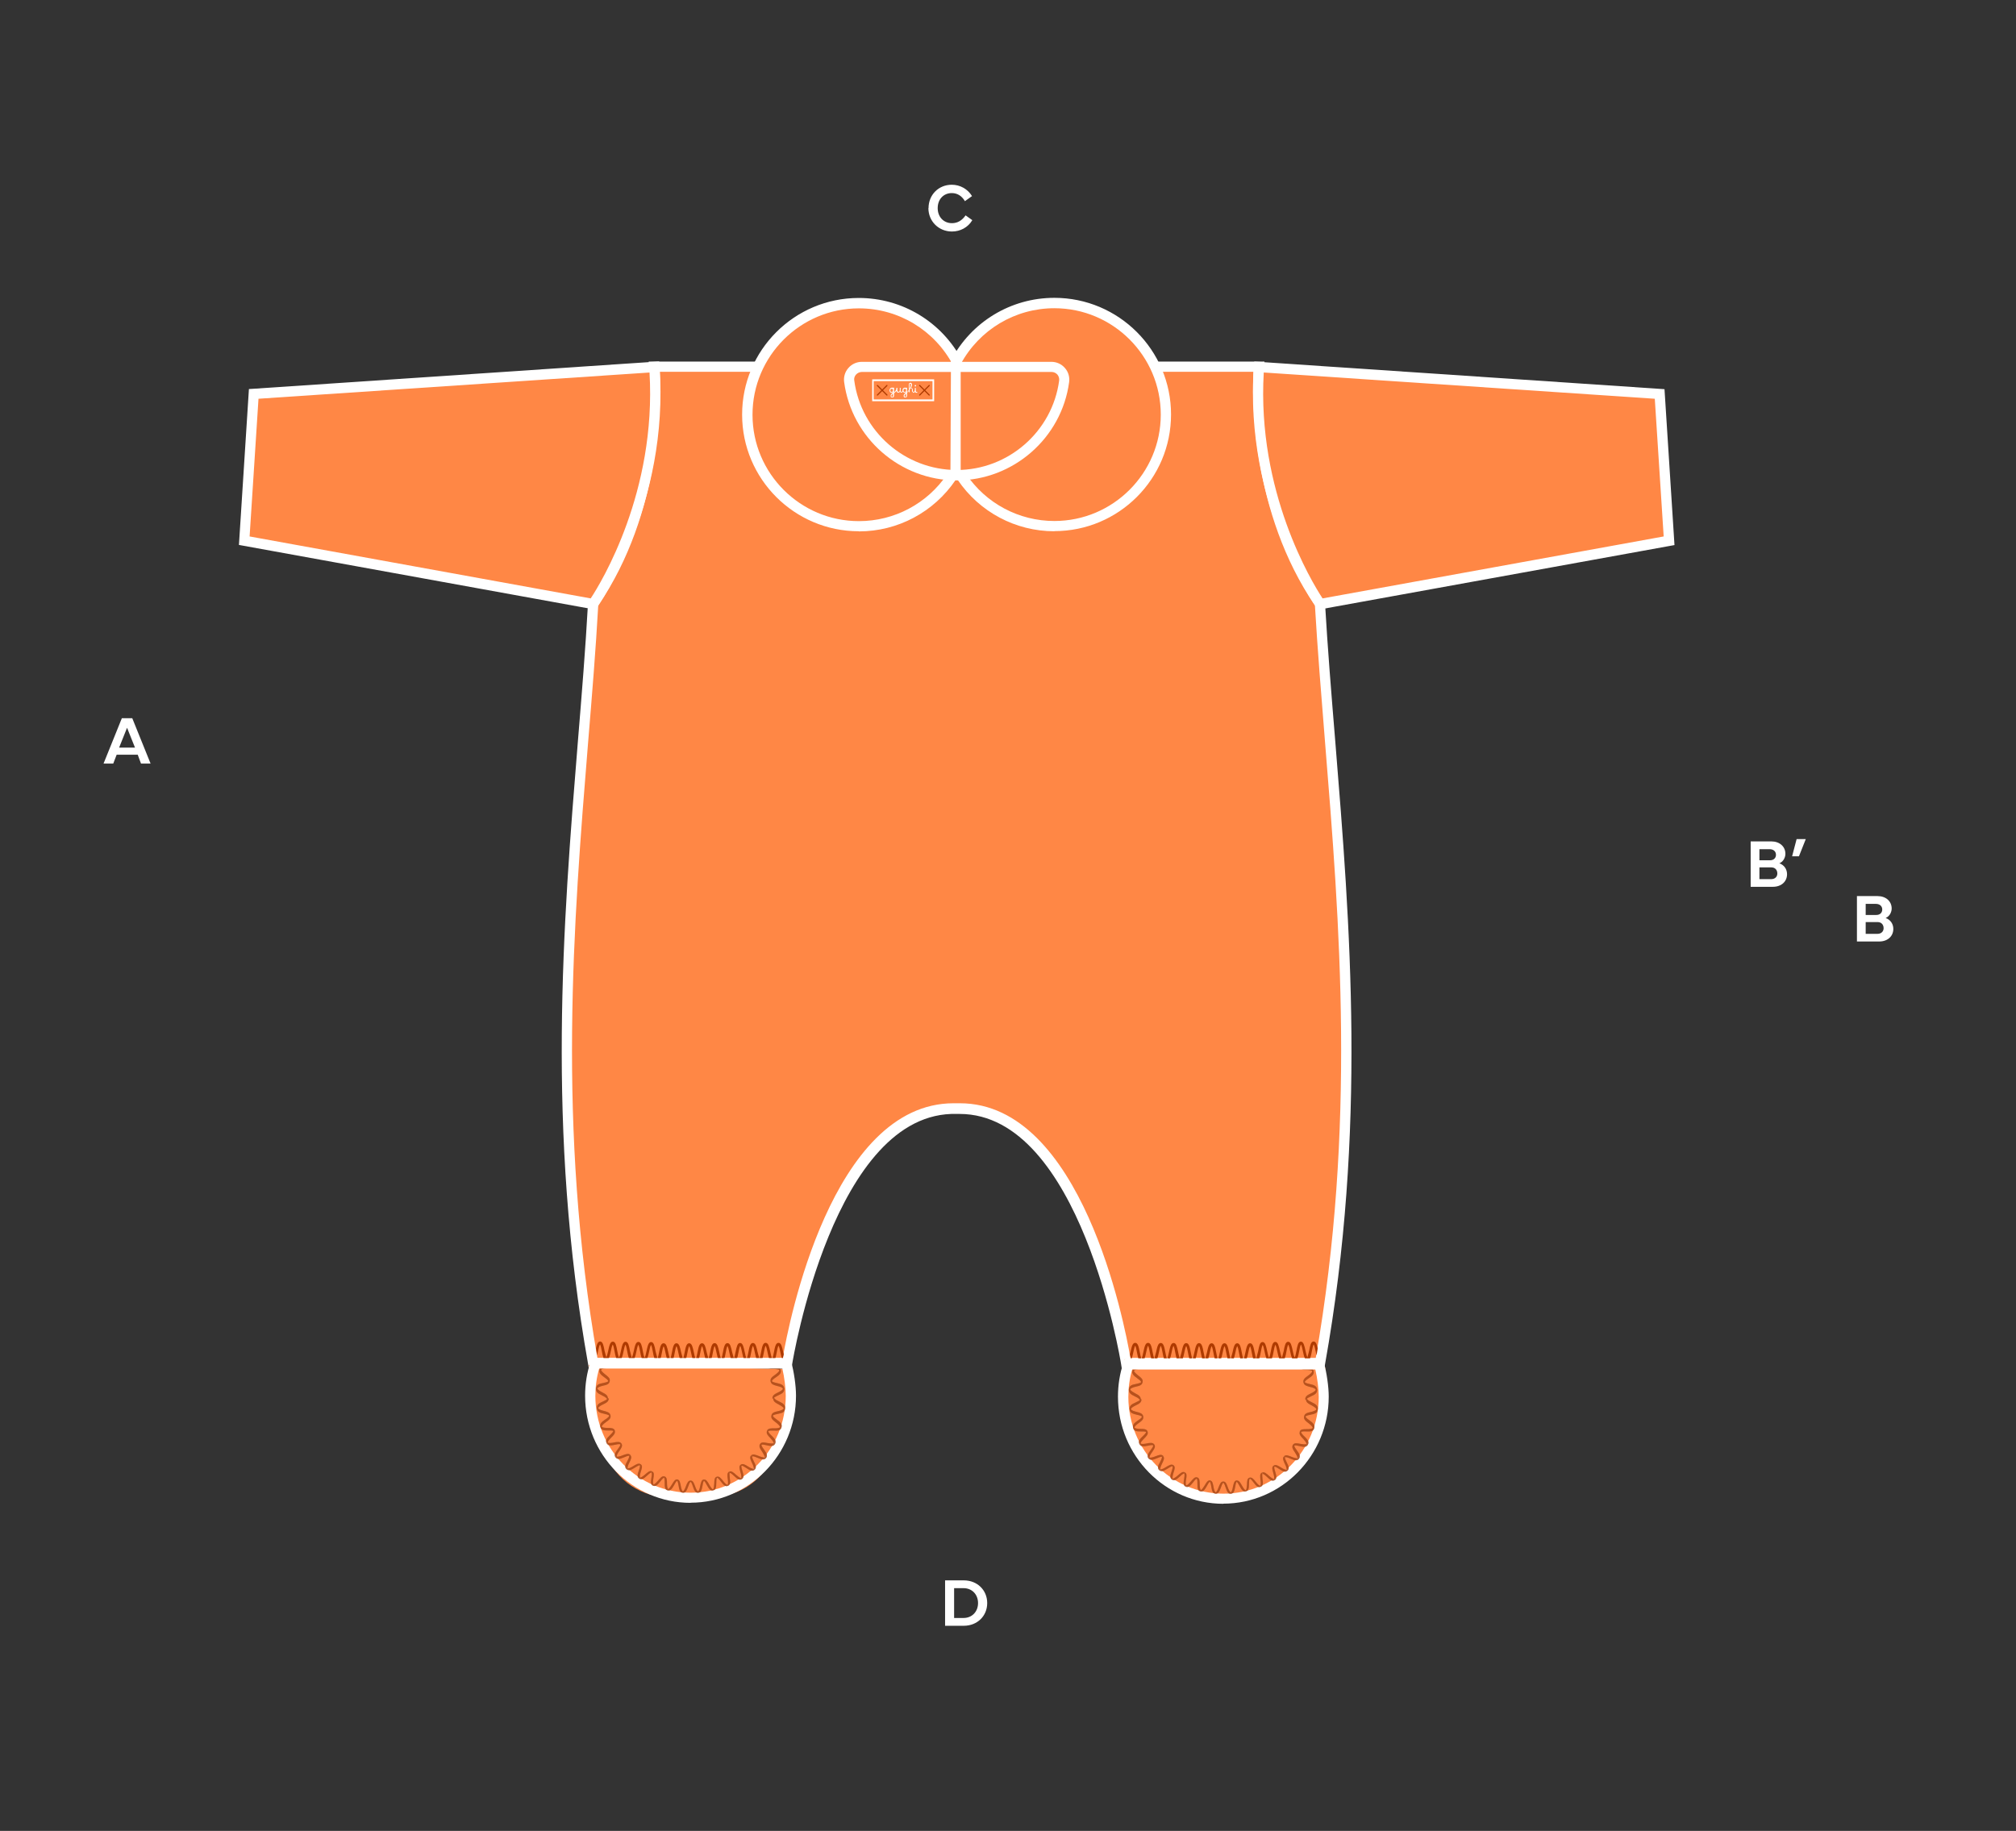 <?xml version="1.0" encoding="UTF-8"?><svg id="Livello_1" xmlns="http://www.w3.org/2000/svg" xmlns:xlink="http://www.w3.org/1999/xlink" viewBox="0 0 147.4 133.89"><rect x="0" y="0" width="147.4" height="133.89" fill="#333333" stroke="none"/><defs><style>.cls-1,.cls-2,.cls-3,.cls-4,.cls-5,.cls-6,.cls-7{fill:none;}.cls-2{opacity:.5;}.cls-3{clip-path:url(#clippath-3);}.cls-4{clip-path:url(#clippath-4);}.cls-5{clip-path:url(#clippath-2);}.cls-6{clip-path:url(#clippath-1);}.cls-8{fill:#fff;}.cls-9{fill:#ff8745;}.cls-10{fill:#aea69f;}.cls-11{fill:#ae3a00;}.cls-7{clip-path:url(#clippath);}</style><clipPath id="clippath"><polygon class="cls-1" points="96.91 94.93 96.23 99.33 82.68 99.33 81.75 95.17 96.91 94.93"/></clipPath><clipPath id="clippath-1"><polygon class="cls-1" points="43.01 94.93 43.69 99.33 57.24 99.33 58.17 95.17 43.01 94.93"/></clipPath><clipPath id="clippath-2"><rect class="cls-1" x="43.16" y="100.08" width="14.78" height="10.25"/></clipPath><clipPath id="clippath-3"><rect class="cls-1" x="82.12" y="100.15" width="14.78" height="10.25"/></clipPath><clipPath id="clippath-4"><rect class="cls-1" x="82.12" y="100.15" width="14.78" height="10.25"/></clipPath></defs><path class="cls-8" d="m135.75,65.53h1.53c.6,0,1.03.37,1.03.91,0,.22-.12.56-.44.69.37.14.56.45.56.8,0,.54-.42.92-1.03.92h-1.63v-3.32Zm.66.57v.81h.78c.27,0,.43-.17.43-.4,0-.26-.2-.41-.46-.41h-.75Zm0,1.33v.86h.87c.26,0,.44-.17.44-.41,0-.27-.17-.45-.44-.45h-.87Z"/><path class="cls-8" d="m127.98,61.53h1.53c.6,0,1.03.37,1.03.91,0,.22-.12.56-.44.69.37.14.56.45.56.8,0,.54-.42.92-1.03.92h-1.63v-3.32Zm.66.57v.81h.78c.27,0,.43-.17.43-.4,0-.26-.2-.41-.46-.41h-.75Zm0,1.33v.86h.87c.26,0,.44-.17.44-.41,0-.27-.17-.45-.44-.45h-.87Z"/><path class="cls-8" d="m132.03,61.36l-.5,1.26h-.5l.33-1.26h.66Z"/><path class="cls-9" d="m84.31,26.83h7.74s-.84,9.65,4.48,17.33c.89,15.66,3.84,33.97,0,55.54-9.45,0-14.18,0-14.18,0,0,0-2.94-18.91-12.4-18.61-9.45-.3-12.4,18.61-12.4,18.61h-14.18c-3.84-21.57-.89-39.88,0-55.54,5.32-7.68,4.48-17.33,4.48-17.33h7.74"/><path class="cls-8" d="m96.84,100.08h-14.82l-.05-.32c-.03-.18-2.96-18.3-11.81-18.3-.07,0-.14,0-.2,0-9.01-.26-12.01,18.11-12.04,18.29l-.05.32h-14.82l-.05-.31c-3.05-17.13-1.83-32.22-.75-45.52.29-3.52.56-6.85.74-10.1v-.11s.07-.09.07-.09c5.18-7.48,4.42-16.99,4.41-17.09l-.04-.41h8.15v.75h-7.34c.08,1.92.15,10.29-4.5,17.08-.18,3.22-.45,6.52-.74,10.01-1.07,13.18-2.28,28.11.68,45.02h13.55c.44-2.56,3.57-18.62,12.49-18.62.08,0,.16,0,.23,0,.08,0,.16,0,.23,0,8.9,0,12.03,16.05,12.47,18.62h13.55c2.96-16.91,1.75-31.84.68-45.02-.28-3.49-.55-6.79-.74-10.01-4.65-6.79-4.59-15.16-4.5-17.08h-7.34v-.75h8.15l-.04.41c0,.1-.77,9.61,4.41,17.09l.06.09v.11c.19,3.25.46,6.58.75,10.1,1.08,13.31,2.31,28.39-.75,45.52l-.05.31Z"/><path class="cls-9" d="m69.55,34.88c-1.46,2.17-3.95,3.59-6.76,3.59-4.5,0-8.15-3.65-8.15-8.15s3.65-8.15,8.15-8.15c3.14,0,5.86,1.77,7.23,4.38"/><path class="cls-8" d="m62.79,38.85c-4.7,0-8.53-3.82-8.53-8.53s3.82-8.53,8.53-8.53c3.18,0,6.08,1.75,7.56,4.58l-.66.35c-1.35-2.57-3.99-4.17-6.89-4.17-4.29,0-7.78,3.49-7.78,7.78s3.49,7.78,7.78,7.78c2.59,0,5-1.28,6.45-3.43l.62.42c-1.59,2.35-4.23,3.76-7.07,3.76Z"/><path class="cls-9" d="m70.33,34.88c1.46,2.17,3.95,3.59,6.76,3.59,4.5,0,8.15-3.65,8.15-8.15s-3.65-8.15-8.15-8.15c-3.14,0-5.86,1.77-7.23,4.38v8.2"/><path class="cls-8" d="m77.09,38.85c-2.84,0-5.48-1.41-7.07-3.76l.62-.42c1.45,2.15,3.86,3.43,6.45,3.43,4.29,0,7.78-3.49,7.78-7.78s-3.49-7.78-7.78-7.78c-2.87,0-5.49,1.57-6.85,4.09v8.1h-.75l.04-8.37c1.48-2.82,4.37-4.58,7.56-4.58,4.7,0,8.53,3.82,8.53,8.53s-3.82,8.53-8.53,8.53Z"/><path class="cls-9" d="m92.05,26.83l29.29,1.97.69,10.73-25.5,4.63s-5.21-7.29-4.48-17.33Z"/><path class="cls-8" d="m96.36,44.58l-.14-.19c-.05-.07-5.28-7.51-4.54-17.58l.03-.37,29.99,2.02.73,11.4-26.07,4.73Zm-3.96-17.34c-.51,8.71,3.51,15.32,4.3,16.52l24.94-4.53-.65-10.07-28.59-1.92Z"/><path class="cls-9" d="m47.84,26.83l-29.29,1.97-.69,10.73,25.5,4.63s5.21-7.29,4.48-17.33Z"/><path class="cls-8" d="m43.53,44.58l-.23-.04-25.83-4.69.73-11.4.33-.02,29.66-2,.03.37c.74,10.06-4.49,17.5-4.54,17.58l-.14.19Zm-25.28-5.35l24.94,4.53c.79-1.2,4.81-7.81,4.3-16.52l-28.59,1.92-.65,10.07Z"/><path class="cls-8" d="m68.3,29.34h-4.53v-1.6h4.53v1.6Zm-4.42-.13h4.3v-1.34h-4.3v1.34Z"/><path class="cls-11" d="m64.56,28.54l.32-.32s.02-.04,0-.06-.04-.02-.06,0l-.32.32-.32-.32s-.04-.02-.06,0-.02.04,0,.06l.32.32-.32.32s-.02.04,0,.06c0,0,.02.01.03.01s.02,0,.03-.01l.32-.32.32.32s.02.01.03.01.02,0,.03-.01c.02-.02.02-.04,0-.06l-.32-.32Z"/><path class="cls-11" d="m67.65,28.54l.32-.32s.02-.04,0-.06-.04-.02-.06,0l-.32.32-.32-.32s-.04-.02-.06,0-.02.04,0,.06l.32.32-.32.32s-.02.04,0,.06c0,0,.02.01.03.01s.02,0,.03-.01l.32-.32.32.32s.02.01.03.01.02,0,.03-.01c.02-.02.02-.04,0-.06l-.32-.32Z"/><path class="cls-8" d="m65.19,28.72s-.06,0-.08-.02c-.02-.01-.04-.03-.05-.06-.01-.03-.02-.06-.02-.09,0-.04,0-.07.02-.1.01-.03.03-.05.06-.07.03-.02.05-.03.09-.03.02,0,.03,0,.05,0s.03.02.04.03v-.03s0,0,.02,0,.01,0,.02,0c.01,0,.02,0,.03,0v.55c0,.11-.04.17-.13.17-.04,0-.07-.01-.09-.03-.02-.02-.03-.05-.03-.09,0-.09.06-.17.18-.25v-.03s-.03.03-.05.03c-.02,0-.04.01-.06.01Zm-.09-.17s0,.06.02.08c.02.02.04.03.07.03.03,0,.06-.01.07-.03.02-.02.03-.05.03-.08v-.08s-.02-.02-.04-.03c-.02,0-.03-.01-.05-.01-.02,0-.04,0-.06.02s-.03.03-.04.05c0,.02-.01.04-.01.07Zm.08.41s0,.04.01.05c0,.01.02.02.04.02.04,0,.06-.04.06-.11v-.13c-.08.06-.12.11-.12.17Z"/><path class="cls-8" d="m65.4,28.73s-.03.02-.03.03c0,0-.01,0-.02,0,0,0-.01,0-.02,0,0,0-.01,0-.01-.01,0,0,0-.01,0-.01,0,0,0-.02.02-.03.02-.02.05-.04.07-.06.02-.02.04-.04.06-.07.02-.02.03-.05.05-.08.01-.03.02-.06.02-.09v-.05s0,0,.02,0,.01,0,.02,0c.01,0,.02,0,.03,0v.17s0,.07.02.09c.01.02.03.03.06.03.07,0,.1-.05.1-.15v-.14s0,0,.01,0,.01,0,.02,0c.01,0,.02,0,.03,0v.21s0,.05.01.06c0,.01.02.02.04.02,0,0,.01,0,.02.01s0,.01,0,.02,0,.01,0,.02c0,0-.01,0-.02,0-.05,0-.08-.02-.09-.06-.01.02-.03.04-.05.05-.02.01-.05.02-.08.02-.04,0-.07-.01-.09-.03-.02-.02-.04-.05-.05-.09-.02.02-.04.05-.06.07-.02.02-.05.04-.07.06Z"/><path class="cls-8" d="m65.9,28.66s.03,0,.05-.02c.02-.02.03-.04.04-.07,0,0,0-.01,0-.02,0-.04,0-.07.02-.1.01-.03.03-.05.06-.07.03-.02.05-.03.09-.03.02,0,.03,0,.05,0,.02,0,.03.02.04.03v-.03s0,0,.02,0,.01,0,.02,0c.01,0,.02,0,.03,0v.55c0,.11-.04.17-.13.17-.04,0-.07-.01-.09-.03-.02-.02-.03-.05-.03-.09,0-.09.06-.17.18-.25v-.03s-.03.03-.05.03c-.02,0-.04.01-.06.01-.03,0-.05,0-.08-.02-.02-.01-.04-.03-.05-.05-.03.05-.07.07-.12.07,0,0-.01,0-.02,0,0,0,0-.01,0-.02,0-.02,0-.03.03-.03Zm.16-.11s0,.06.02.08.04.03.07.03c.03,0,.06-.01.07-.03.02-.02.03-.05.03-.08v-.08s-.02-.02-.04-.03c-.02,0-.03-.01-.05-.01-.02,0-.04,0-.06.02s-.03.03-.04.05c0,.02-.01.04-.01.07Zm.08.41s0,.04.01.05c0,.01.02.02.04.02.04,0,.06-.04.06-.11v-.13c-.08.06-.12.11-.12.17Z"/><path class="cls-8" d="m66.31,28.75s0,0,0,0c0,0,0,0,0,0,0,0-.01,0-.02,0,0,0-.01,0-.02-.01s0-.01,0-.01c0,0,0-.02.02-.03.04-.03.07-.06.09-.09.03-.03.05-.06.07-.09v-.38s.01-.09.03-.11.05-.04.09-.04c.04,0,.06.01.08.04.02.03.03.06.03.1,0,.03,0,.07-.02.11-.01.04-.03.08-.05.13,0,0,0,0,.01,0,.04,0,.07.01.09.04s.03.06.03.1v.06s0,.05.01.06c0,.01.02.02.04.02,0,0,.01,0,.02,0,0,0,0,.01,0,.02s0,.02,0,.02-.01,0-.02,0c-.03,0-.06-.01-.08-.03s-.03-.05-.03-.1v-.08s0-.04-.02-.06c-.01-.01-.03-.02-.05-.02s-.04,0-.05.02-.03.03-.04.05-.01.05-.01.08v.13s-.01,0-.02,0c0,0-.01,0-.02,0-.01,0-.02,0-.03,0v-.09s-.04.04-.06.07c-.02.02-.04.04-.07.06Zm.19-.61v.29c.04-.06.07-.12.08-.16.01-.05.02-.09.02-.13,0-.03,0-.05-.01-.06,0-.01-.02-.02-.04-.02-.04,0-.05.03-.05.09Z"/><path class="cls-8" d="m66.79,28.66s.02,0,.03,0c.01,0,.02-.02.03-.03.01-.02.02-.04.03-.06s0-.04.01-.07v-.13s0,0,.02,0,.01,0,.02,0c.01,0,.02,0,.03,0v.21s0,.05.01.06c0,.01.02.02.04.02,0,0,.01,0,.02,0,0,0,.01,0,.02-.01,0,0,.01.01.02.02,0,0,0,.02,0,.03,0,0-.02.02-.03.02-.01,0-.03,0-.04,0h0c-.05,0-.08-.02-.1-.07,0,.01-.01.02-.02.03-.01.01-.03.02-.05.03-.02,0-.04.01-.06.01,0,0-.01,0-.02,0,0,0,0-.01,0-.02,0,0,0-.02,0-.02,0,0,.01,0,.02,0Zm.14-.4s-.03,0-.04-.01-.01-.02-.01-.04,0-.03.01-.04.02-.01.04-.01.03,0,.04.01c0,0,.01.02.01.04s0,.03-.01.04-.02.01-.04.01Z"/><g class="cls-7"><path class="cls-11" d="m57.33,99.45h0c-.2,0-.26-.29-.33-.66-.03-.16-.08-.42-.13-.49-.05.07-.11.33-.14.49-.08.37-.14.66-.34.66h0v-.2s.1-.33.14-.5c.08-.37.14-.66.34-.66h0c.2,0,.26.29.33.66.03.16.08.42.13.49.05-.07.11-.33.14-.49.08-.37.14-.66.34-.66h0v.2h0s.01,0,.01,0c-.06.04-.12.33-.15.5-.08.37-.14.66-.33.66Z"/><path class="cls-11" d="m56.4,99.44c-.2,0-.26-.29-.33-.66-.03-.16-.08-.42-.13-.49-.05.07-.11.33-.14.49-.08.37-.14.66-.34.66h0c-.2,0-.26-.29-.33-.66-.03-.16-.08-.42-.13-.49-.05.07-.11.33-.14.49-.08.37-.14.66-.34.66h0v-.2s.1-.33.14-.5c.08-.37.14-.66.34-.66h0c.2,0,.26.29.33.66.03.16.08.42.13.49.05-.07.11-.33.14-.49.08-.37.14-.66.34-.66h0c.2,0,.26.29.33.66.03.17.09.47.15.51v.2Z"/><path class="cls-11" d="m54.53,99.43c-.2,0-.26-.29-.33-.66-.03-.16-.08-.42-.13-.49-.05.07-.11.33-.14.49-.08.37-.14.66-.34.66h0c-.2,0-.26-.29-.33-.66-.03-.16-.08-.42-.13-.49-.05.07-.11.33-.14.49-.08.37-.14.66-.34.66h0v-.2s.1-.33.14-.5c.08-.37.14-.66.34-.66h0c.2,0,.26.29.33.66.03.16.08.42.13.49.05-.07.11-.33.14-.49.08-.37.14-.66.34-.66h0c.2,0,.26.29.33.66.03.17.09.47.15.51v.2Z"/><path class="cls-11" d="m52.67,99.43c-.2,0-.26-.29-.33-.66-.03-.16-.08-.42-.13-.49-.05.07-.11.33-.14.49-.08.37-.14.66-.34.66h0c-.2,0-.26-.29-.33-.66-.03-.16-.08-.42-.13-.49-.05.07-.11.33-.14.49-.08.37-.14.66-.33.66h0v-.2s.11-.33.14-.5c.08-.37.14-.66.33-.66.2-.01.26.29.33.66.03.16.08.42.13.49.05-.07.11-.33.14-.49.08-.37.14-.66.34-.66h0c.2,0,.26.29.33.66.03.17.09.47.15.51v.2Z"/><path class="cls-11" d="m50.8,99.42c-.2,0-.26-.29-.33-.66-.03-.16-.08-.42-.13-.49-.05.07-.11.33-.14.49-.08.37-.14.66-.34.66h0c-.2,0-.26-.29-.33-.66-.03-.16-.08-.42-.13-.49-.05.07-.11.33-.14.49-.08.37-.14.66-.33.66h0v-.2s.1-.33.14-.5c.08-.37.14-.66.34-.66h0c.2,0,.26.29.33.66.03.16.08.42.13.49.05-.07.11-.33.14-.49.08-.37.14-.66.34-.66h0c.2,0,.26.29.33.66.03.17.09.47.15.51l-.02.2Z"/><path class="cls-11" d="m48.94,99.41c-.2,0-.26-.29-.33-.66-.03-.16-.08-.42-.13-.49-.05.07-.11.33-.14.49-.08.37-.14.66-.34.66h0c-.2,0-.26-.29-.33-.66-.03-.16-.08-.42-.13-.49-.05.07-.11.33-.14.49-.08.37-.14.66-.34.66h0v-.2s.1-.33.14-.5c.08-.37.14-.66.34-.66h0c.2,0,.26.29.33.66.03.16.08.42.13.49.05-.07.11-.33.14-.49.08-.37.14-.66.34-.66h0c.2,0,.26.29.33.66.03.17.09.47.15.51v.2Z"/><path class="cls-11" d="m47.07,99.4c-.2,0-.26-.29-.33-.66-.03-.16-.08-.42-.13-.49-.05.07-.11.33-.14.49-.08.37-.14.66-.34.66h0c-.2,0-.26-.29-.33-.66-.03-.16-.08-.42-.13-.49-.05.07-.11.33-.14.49-.08.37-.14.66-.34.66h0v-.2s.1-.33.14-.5c.08-.37.14-.66.34-.66h0c.2,0,.26.29.33.66.03.16.08.42.13.49.05-.07.11-.33.14-.49.08-.37.14-.66.34-.66h0c.2,0,.26.29.33.66.03.17.09.47.15.51v.2Z"/><path class="cls-11" d="m45.2,99.39c-.2,0-.26-.29-.33-.66-.03-.16-.08-.42-.13-.49-.05.07-.11.33-.14.49-.08.37-.14.66-.34.66h0c-.2,0-.26-.29-.33-.66-.03-.16-.08-.42-.13-.49-.05.07-.11.33-.14.49-.08.37-.14.66-.34.66h0v-.2s.1-.33.14-.5c.08-.37.14-.66.34-.66h0c.2,0,.26.29.33.66.03.16.08.42.13.49.05-.07.11-.33.14-.49.08-.37.14-.66.34-.66h0c.2,0,.26.29.33.66.03.17.09.47.15.51v.2Z"/><path class="cls-11" d="m91.86,99.6c-.2,0-.26-.29-.33-.66-.03-.16-.08-.42-.13-.49-.05.07-.11.33-.14.49-.08.37-.14.66-.34.66h0c-.2,0-.26-.29-.33-.67-.03-.16-.08-.42-.13-.49-.05.07-.11.33-.14.49-.08.37-.14.66-.34.66h0v-.2s.1-.33.14-.5c.08-.37.14-.66.34-.66h0c.2,0,.26.29.33.66.03.16.08.42.13.49.05-.07.11-.33.14-.49.08-.37.14-.66.34-.66h0c.2,0,.26.29.33.66.03.17.09.46.15.5v.2Z"/><path class="cls-11" d="m89.99,99.59c-.2,0-.26-.29-.33-.66-.03-.16-.08-.42-.13-.49-.05.07-.11.33-.14.49-.08.37-.14.66-.34.66h0c-.2,0-.26-.29-.33-.66-.03-.16-.08-.42-.13-.49-.05.07-.11.33-.14.49-.08.37-.14.66-.34.66h0v-.2s.1-.33.14-.5c.08-.37.14-.66.34-.66h0c.2,0,.26.29.33.66.03.16.08.42.13.49.05-.07.11-.33.14-.49.08-.37.14-.66.34-.66h0c.2,0,.26.29.33.66.03.17.09.47.15.51v.2Z"/><path class="cls-11" d="m88.13,99.58c-.2,0-.26-.29-.33-.66-.03-.16-.08-.42-.13-.49-.05.07-.11.33-.14.49-.08.37-.14.66-.34.66h0c-.2,0-.26-.29-.33-.66-.03-.16-.08-.42-.13-.49-.05.07-.11.33-.14.49-.08.37-.14.66-.34.66h0v-.2s.1-.33.14-.5c.08-.37.14-.66.34-.66h0c.2,0,.26.29.33.66.03.16.08.42.13.49.05-.07.11-.33.14-.49.08-.37.14-.66.34-.66h0c.2,0,.26.29.33.66.03.17.09.47.15.51v.2Z"/><path class="cls-11" d="m86.26,99.57c-.2,0-.26-.29-.33-.66-.03-.16-.08-.42-.13-.49-.05.07-.11.33-.14.49-.08.37-.14.66-.33.66h0c-.2,0-.26-.29-.33-.66-.03-.16-.08-.42-.13-.49-.05.07-.11.33-.14.49-.08.37-.14.66-.34.66h0v-.2s.1-.33.14-.5c.08-.37.14-.66.34-.66h0c.2,0,.26.29.33.66.03.16.08.42.13.49.05-.07.11-.33.14-.49.08-.37.14-.66.34-.66h0c.2,0,.25.29.33.66.03.17.09.47.15.51v.2Z"/><path class="cls-11" d="m84.4,99.56c-.2,0-.26-.29-.33-.66-.03-.16-.08-.42-.13-.49-.05.07-.11.33-.14.49-.08.37-.14.66-.34.66h0c-.2,0-.26-.29-.33-.66-.03-.16-.08-.42-.13-.49-.05.07-.11.33-.14.49-.08.37-.14.66-.34.66h0v-.2s.1-.33.14-.5c.08-.37.14-.66.34-.66h0c.2,0,.26.29.33.66.03.16.08.42.13.49.05-.07.11-.33.14-.49.08-.37.14-.66.34-.66h0c.2,0,.26.29.33.66.03.17.09.47.15.51v.2Z"/><path class="cls-11" d="m95.59,99.47v-.2s.09-.33.13-.5c.07-.37.12-.66.32-.67h0c.2,0,.26.29.34.66.04.17.1.46.16.5v.2h-.01c-.2,0-.26-.29-.34-.66-.03-.16-.09-.42-.14-.49-.05.07-.1.33-.13.49-.07.37-.12.66-.32.67Z"/><path class="cls-11" d="m93.73,99.49v-.2s.09-.33.13-.5c.07-.37.12-.66.32-.67h0c.2,0,.26.29.34.66.03.16.09.42.14.49.05-.07.1-.33.13-.49.07-.37.12-.66.32-.67h0c.2,0,.26.29.34.66.04.17.1.47.16.5v.2h-.01c-.2,0-.26-.29-.34-.66-.03-.16-.09-.42-.14-.49-.05.07-.1.33-.13.49-.07.37-.12.66-.32.67h0c-.2,0-.26-.29-.34-.66-.03-.16-.09-.42-.14-.49-.05.07-.1.33-.13.49-.07.37-.12.66-.32.67Z"/><path class="cls-11" d="m91.86,99.51v-.2s.09-.33.13-.5c.07-.37.12-.66.32-.67h0c.2,0,.26.29.34.66.03.16.09.42.14.49.05-.07.1-.33.13-.49.07-.37.12-.66.32-.67h0c.2,0,.26.29.34.66.04.17.1.46.16.5v.2h-.01c-.2,0-.26-.29-.34-.66-.03-.16-.09-.42-.14-.49-.05.07-.1.33-.13.49-.07.37-.12.66-.32.67h0c-.2,0-.26-.29-.34-.66-.03-.16-.09-.42-.14-.49-.05.07-.1.33-.13.49-.07.37-.12.66-.32.67Z"/></g><g class="cls-6"><path class="cls-11" d="m82.59,99.45h0c.2,0,.26-.29.33-.66.03-.16.08-.42.13-.49.05.07.11.33.14.49.08.37.14.66.34.66h0v-.2s-.1-.33-.14-.5c-.08-.37-.14-.66-.34-.66h0c-.2,0-.26.29-.33.66-.03.16-.08.42-.13.49-.05-.07-.11-.33-.14-.49-.08-.37-.14-.66-.34-.66h0v.2h0s-.01,0-.01,0c.06.04.12.33.15.5.08.37.14.66.33.66Z"/><path class="cls-11" d="m83.52,99.44c.2,0,.26-.29.33-.66.03-.16.08-.42.13-.49.05.07.11.33.14.49.08.37.14.66.34.66h0c.2,0,.26-.29.33-.66.03-.16.08-.42.13-.49.05.07.11.33.14.49.08.37.14.66.34.66h0v-.2s-.1-.33-.14-.5c-.08-.37-.14-.66-.34-.66h0c-.2,0-.26.29-.33.66-.03.16-.08.42-.13.49-.05-.07-.11-.33-.14-.49-.08-.37-.14-.66-.34-.66h0c-.2,0-.26.29-.33.66-.03.17-.09.47-.15.51v.2Z"/><path class="cls-11" d="m85.39,99.43c.2,0,.26-.29.33-.66.03-.16.08-.42.13-.49.05.07.11.33.14.49.08.37.14.66.34.66h0c.2,0,.26-.29.33-.66.03-.16.08-.42.13-.49.05.07.11.33.14.49.08.37.14.66.34.66h0v-.2s-.1-.33-.14-.5c-.08-.37-.14-.66-.34-.66h0c-.2,0-.26.29-.33.66-.03.16-.08.42-.13.49-.05-.07-.11-.33-.14-.49-.08-.37-.14-.66-.34-.66h0c-.2,0-.26.29-.33.66-.03.17-.09.47-.15.51v.2Z"/><path class="cls-11" d="m87.25,99.43c.2,0,.26-.29.33-.66.03-.16.08-.42.13-.49.05.07.11.33.14.49.08.37.14.66.34.66h0c.2,0,.26-.29.33-.66.03-.16.08-.42.13-.49.05.07.11.33.14.49.08.37.14.66.33.66h0v-.2s-.11-.33-.14-.5c-.08-.37-.14-.66-.33-.66-.2-.01-.26.29-.33.66-.03.16-.08.42-.13.49-.05-.07-.11-.33-.14-.49-.08-.37-.14-.66-.34-.66h0c-.2,0-.26.29-.33.66-.03.17-.09.47-.15.51v.2Z"/><path class="cls-11" d="m89.12,99.42c.2,0,.26-.29.33-.66.03-.16.08-.42.13-.49.05.07.11.33.14.49.08.37.14.66.34.66h0c.2,0,.26-.29.33-.66.03-.16.08-.42.13-.49.05.07.11.33.14.49.08.37.14.66.33.66h0v-.2s-.1-.33-.14-.5c-.08-.37-.14-.66-.34-.66h0c-.2,0-.26.29-.33.66-.03.16-.08.42-.13.49-.05-.07-.11-.33-.14-.49-.08-.37-.14-.66-.34-.66h0c-.2,0-.26.29-.33.66-.03.17-.09.47-.15.51l.02.2Z"/><path class="cls-11" d="m90.98,99.41c.2,0,.26-.29.33-.66.03-.16.08-.42.13-.49.05.07.11.33.14.49.08.37.14.66.34.66h0c.2,0,.26-.29.33-.66.03-.16.08-.42.13-.49.05.07.11.33.14.49.08.37.14.66.34.66h0v-.2s-.1-.33-.14-.5c-.08-.37-.14-.66-.34-.66h0c-.2,0-.26.29-.33.66-.03.16-.08.42-.13.49-.05-.07-.11-.33-.14-.49-.08-.37-.14-.66-.34-.66h0c-.2,0-.26.29-.33.66-.03.17-.09.47-.15.51v.2Z"/><path class="cls-11" d="m92.85,99.4c.2,0,.26-.29.33-.66.03-.16.08-.42.13-.49.05.07.11.33.14.49.08.37.14.66.34.66h0c.2,0,.26-.29.33-.66.03-.16.08-.42.13-.49.05.07.11.33.14.49.08.37.14.66.34.66h0v-.2s-.1-.33-.14-.5c-.08-.37-.14-.66-.34-.66h0c-.2,0-.26.29-.33.66-.03.16-.08.42-.13.49-.05-.07-.11-.33-.14-.49-.08-.37-.14-.66-.34-.66h0c-.2,0-.26.29-.33.66-.03.17-.09.47-.15.51v.2Z"/><path class="cls-11" d="m94.72,99.39c.2,0,.26-.29.33-.66.03-.16.08-.42.13-.49.05.07.11.33.14.49.08.37.14.66.34.66h0c.2,0,.26-.29.33-.66.03-.16.08-.42.13-.49.05.07.11.33.14.49.08.37.14.66.34.66h0v-.2s-.1-.33-.14-.5c-.08-.37-.14-.66-.34-.66h0c-.2,0-.26.29-.33.66-.03.16-.08.42-.13.49-.05-.07-.11-.33-.14-.49-.08-.37-.14-.66-.34-.66h0c-.2,0-.26.29-.33.66-.03.17-.09.47-.15.51v.2Z"/><path class="cls-11" d="m48.06,99.6c.2,0,.26-.29.33-.66.03-.16.08-.42.13-.49.05.07.11.33.14.49.08.37.14.66.34.66h0c.2,0,.26-.29.33-.67.03-.16.08-.42.13-.49.05.07.11.33.14.49.08.37.14.66.34.66h0v-.2s-.1-.33-.14-.5c-.08-.37-.14-.66-.34-.66h0c-.2,0-.26.29-.33.66-.03.16-.08.42-.13.49-.05-.07-.11-.33-.14-.49-.08-.37-.14-.66-.34-.66h0c-.2,0-.26.29-.33.66-.03.17-.09.46-.15.5v.2Z"/><path class="cls-11" d="m49.93,99.59c.2,0,.26-.29.33-.66.03-.16.08-.42.13-.49.05.07.11.33.14.49.08.37.14.66.34.66h0c.2,0,.26-.29.33-.66.03-.16.08-.42.13-.49.05.07.11.33.14.49.08.37.14.66.34.66h0v-.2s-.1-.33-.14-.5c-.08-.37-.14-.66-.34-.66h0c-.2,0-.26.29-.33.66-.03.16-.08.42-.13.49-.05-.07-.11-.33-.14-.49-.08-.37-.14-.66-.34-.66h0c-.2,0-.26.29-.33.66-.03.17-.09.47-.15.51v.2Z"/><path class="cls-11" d="m51.79,99.58c.2,0,.26-.29.33-.66.03-.16.08-.42.13-.49.05.07.11.33.14.49.08.37.14.66.34.66h0c.2,0,.26-.29.33-.66.03-.16.08-.42.13-.49.05.07.11.33.14.49.08.37.14.66.34.66h0v-.2s-.1-.33-.14-.5c-.08-.37-.14-.66-.34-.66h0c-.2,0-.26.29-.33.66-.03.16-.08.42-.13.49-.05-.07-.11-.33-.14-.49-.08-.37-.14-.66-.34-.66h0c-.2,0-.26.29-.33.66-.03.17-.09.47-.15.51v.2Z"/><path class="cls-11" d="m53.66,99.57c.2,0,.26-.29.33-.66.03-.16.08-.42.13-.49.05.07.11.33.14.49.08.37.14.66.33.66h0c.2,0,.26-.29.33-.66.03-.16.08-.42.13-.49.05.07.11.33.14.49.08.37.14.66.34.66h0v-.2s-.1-.33-.14-.5c-.08-.37-.14-.66-.34-.66h0c-.2,0-.26.29-.33.66-.03.16-.08.42-.13.49-.05-.07-.11-.33-.14-.49-.08-.37-.14-.66-.34-.66h0c-.2,0-.25.29-.33.66-.03.17-.09.47-.15.51v.2Z"/><path class="cls-11" d="m55.52,99.56c.2,0,.26-.29.33-.66.03-.16.08-.42.13-.49.05.07.11.33.14.49.08.37.14.66.34.66h0c.2,0,.26-.29.33-.66.03-.16.08-.42.13-.49.05.07.11.33.14.49.08.37.14.66.34.66h0v-.2s-.1-.33-.14-.5c-.08-.37-.14-.66-.34-.66h0c-.2,0-.26.29-.33.66-.03.16-.08.42-.13.49-.05-.07-.11-.33-.14-.49-.08-.37-.14-.66-.34-.66h0c-.2,0-.26.29-.33.66-.03.17-.09.47-.15.51v.2Z"/><path class="cls-11" d="m44.33,99.47v-.2s-.09-.33-.13-.5c-.07-.37-.12-.66-.32-.67h0c-.2,0-.26.29-.34.66-.04.17-.1.46-.16.5v.2h.01c.2,0,.26-.29.34-.66.03-.16.09-.42.14-.49.05.07.1.33.13.49.07.37.12.66.32.67Z"/><path class="cls-11" d="m46.19,99.49v-.2s-.09-.33-.13-.5c-.07-.37-.12-.66-.32-.67h0c-.2,0-.26.29-.34.66-.03.16-.09.42-.14.49-.05-.07-.1-.33-.13-.49-.07-.37-.12-.66-.32-.67h0c-.2,0-.26.29-.34.66-.04.17-.1.47-.16.5v.2h.01c.2,0,.26-.29.34-.66.03-.16.09-.42.14-.49.05.07.1.33.13.49.07.37.12.66.32.67h0c.2,0,.26-.29.34-.66.03-.16.09-.42.14-.49.05.07.1.33.13.49.07.37.12.66.32.67Z"/><path class="cls-11" d="m48.06,99.51v-.2s-.09-.33-.13-.5c-.07-.37-.12-.66-.32-.67h0c-.2,0-.26.29-.34.66-.03.16-.09.42-.14.49-.05-.07-.1-.33-.13-.49-.07-.37-.12-.66-.32-.67h0c-.2,0-.26.29-.34.66-.04.17-.1.46-.16.5v.2h.01c.2,0,.26-.29.34-.66.03-.16.09-.42.14-.49.05.07.1.33.13.49.07.37.12.66.32.67h0c.2,0,.26-.29.34-.66.03-.16.09-.42.14-.49.05.07.1.33.13.49.07.37.12.66.32.67Z"/></g><path class="cls-8" d="m69.95,35.13c-4.14,0-7.68-3.09-8.23-7.19-.05-.37.06-.75.31-1.03.25-.29.61-.45.99-.45h13.85c.38,0,.74.16.99.45.25.28.36.66.31,1.03-.55,4.1-4.09,7.19-8.23,7.19Zm-6.93-7.93c-.16,0-.32.07-.43.19-.11.12-.16.28-.13.44.5,3.73,3.72,6.54,7.49,6.54s6.99-2.81,7.49-6.54c.02-.16-.03-.32-.13-.44-.11-.12-.26-.19-.43-.19h-13.85Z"/><path class="cls-9" d="m43.06,99.81l14.68.31s.76,9.97-6.71,9.36c-6.17.8-7.81-3.4-7.97-9.67Z"/><path class="cls-9" d="m82.22,99.4l14.67.59s.57,9.98-6.89,9.23c-6.19.68-7.74-3.55-7.78-9.82Z"/><path class="cls-8" d="m50.49,109.9c-4.25,0-7.71-3.51-7.71-7.83,0-.85.13-1.69.4-2.49l.08-.26h14.51l.08.27c.2.71.35,1.75.35,2.47,0,4.32-3.46,7.83-7.71,7.83Zm-6.68-9.82c-.19.65-.28,1.32-.28,2,0,3.9,3.12,7.08,6.96,7.08s6.96-3.17,6.96-7.08c0-.57-.1-1.37-.25-2h-13.38Z"/><g class="cls-5"><g class="cls-2"><path class="cls-10" d="m56.47,102.27c0-.25.19-.33.43-.45.12-.06.34-.17.34-.27-.02-.09-.26-.16-.39-.19-.26-.07-.46-.11-.51-.34h0c-.04-.23.13-.34.35-.5.11-.08.3-.23.29-.32-.04-.07-.28-.09-.41-.09-.27,0-.47,0-.55-.2h0l.1-.04c.04.06.28.05.41.05.27,0,.48.01.55.25h0c.07.25-.1.38-.33.54-.11.07-.31.21-.31.29.03.07.27.12.4.15.26.06.47.12.5.39h0c.02.28-.17.38-.42.49-.12.06-.34.15-.36.24-.04,0-.06,0-.1,0Z"/><path class="cls-10" d="m56.04,99.92c-.08-.2.07-.34.26-.53.09-.09.26-.27.24-.35-.05-.06-.29-.03-.42,0-.26.05-.47.09-.58-.08h0c-.11-.17.02-.34.17-.56.08-.11.21-.31.17-.38-.06-.05-.29.03-.41.08-.25.09-.44.18-.58.03,0,0,0,0,0,0,.03-.03.05-.04.08-.07.06.04.28-.06.4-.11.25-.1.45-.17.6,0,0,0,0,0,0,0,.14.18.02.36-.14.58-.08.11-.23.3-.2.37.05.05.29,0,.41-.03.26-.05.48-.09.59.13h0c.11.21-.04.38-.23.56-.09.09-.27.26-.26.33-.04.02-.06.02-.1.04Z"/><path class="cls-10" d="m54.9,98.12c-.13-.14-.04-.32.08-.56.06-.12.16-.34.11-.4-.07-.04-.28.08-.39.15-.23.14-.41.25-.56.14h0c-.15-.11-.08-.31,0-.56.04-.12.1-.36.05-.41-.07-.02-.26.13-.36.22-.2.17-.36.32-.52.23h0s.03-.06.05-.09c.07.02.24-.15.34-.24.2-.18.37-.32.55-.2h0c.18.12.13.32.04.57-.04.12-.12.35-.08.4.06.03.26-.11.38-.18.23-.14.42-.25.59-.1h0c.17.15.08.35-.05.58-.06.11-.17.33-.14.39-.03.03-.05.04-.08.07Z"/><path class="cls-10" d="m53.31,96.93c-.17-.08-.13-.28-.09-.54.02-.13.05-.36-.02-.41-.07-.01-.23.17-.32.27-.17.2-.3.37-.48.31h0c-.18-.06-.17-.26-.18-.52,0-.13-.02-.36-.08-.4-.07,0-.2.21-.27.32-.14.23-.23.41-.42.38h0s.01-.06.02-.1c.07,0,.18-.22.24-.33.13-.23.25-.41.46-.37h0c.21.05.22.26.22.52,0,.13,0,.36.05.4.07,0,.21-.19.29-.29.17-.21.31-.37.51-.29h0c.2.08.17.29.13.55-.02.13-.07.36-.01.4-.02.04-.03.06-.05.09Z"/><path class="cls-10" d="m51.46,96.34c-.18-.03-.21-.23-.26-.49-.02-.13-.08-.36-.15-.38-.07.01-.17.23-.21.35-.1.25-.17.44-.35.44h0c-.19,0-.25-.2-.34-.44-.04-.12-.13-.34-.21-.35-.07.02-.13.25-.15.38-.06.26-.09.46-.27.49h0s-.01-.06-.02-.1c.06-.03.1-.26.12-.39.05-.26.1-.47.31-.48h0c.22-.02.29.18.38.43.04.12.11.35.18.36.06-.02.14-.24.18-.36.09-.25.18-.45.39-.43h0c.22.02.26.23.3.48.02.13.06.36.12.39,0,.04-.01.06-.02.1Z"/><path class="cls-10" d="m49.52,96.33c-.18.03-.28-.16-.41-.39-.06-.11-.19-.32-.26-.32-.06.03-.08.27-.09.4-.01.26-.01.47-.19.52h0c-.18.05-.3-.11-.47-.32-.08-.1-.24-.29-.31-.27-.06.04-.04.28-.02.41.03.26.06.46-.1.55h0s-.03-.06-.05-.09c.05-.04.01-.28,0-.4-.04-.26-.06-.47.14-.55h0c.2-.08.34.09.5.3.08.1.22.3.29.29.06-.03.05-.27.06-.4,0-.26.02-.48.23-.52h0c.21-.05.32.14.45.37.06.11.17.33.24.33,0,.04,0,.06.02.1Z"/><path class="cls-10" d="m47.67,96.91c-.17.08-.32-.06-.52-.24-.1-.09-.28-.24-.35-.22-.05.05,0,.29.04.41.07.26.14.45-.02.56h0c-.15.11-.33,0-.55-.14-.11-.07-.32-.19-.39-.15-.04.06.05.29.11.4.11.24.21.43.07.57h0s-.05-.04-.08-.07c.04-.06-.08-.28-.13-.39-.12-.24-.21-.44-.04-.59h0c.17-.15.35-.04.58.11.11.07.31.21.37.18.04-.05-.03-.28-.07-.4-.08-.26-.12-.47.05-.58.19-.11.35.03.54.21.1.09.27.26.33.24.02.04.03.06.05.09Z"/><path class="cls-10" d="m46.07,98.09c-.14.14-.33.06-.58-.04-.12-.05-.35-.13-.41-.08-.03.07.1.28.17.39.15.22.27.39.16.57h0c-.11.17-.31.12-.57.07-.13-.02-.37-.06-.42,0-.02.08.14.26.23.36.19.2.33.34.25.54h0s-.06-.03-.1-.04c.01-.08-.16-.25-.26-.34-.19-.19-.34-.36-.23-.57h0c.11-.21.32-.18.58-.12.13.03.36.09.41.04.02-.07-.12-.26-.2-.37-.16-.22-.27-.41-.13-.59h0c.14-.18.35-.1.59,0,.12.05.34.15.4.11.03.03.05.04.08.07Z"/><path class="cls-10" d="m44.91,99.89c-.08.2-.29.19-.55.19-.13,0-.37.01-.41.09,0,.09.18.24.29.33.22.17.39.29.34.51h0c-.04.23-.25.27-.51.33-.13.03-.36.1-.39.19,0,.09.22.22.34.28.24.13.43.21.43.47h0s-.06,0-.1,0c-.02-.09-.24-.19-.36-.25-.25-.12-.44-.23-.41-.51h0c.03-.28.24-.33.5-.38.13-.03.36-.07.39-.14,0-.08-.2-.22-.31-.3-.22-.16-.39-.3-.32-.55h0c.07-.25.29-.25.55-.24.13,0,.37.02.41-.05.04.02.06.03.1.04Z"/></g><g class="cls-2"><path class="cls-10" d="m44.51,102.26c0,.25-.19.33-.43.45-.12.06-.34.17-.34.27.02.09.26.16.39.19.26.07.46.11.51.34h0c.04.23-.13.34-.35.5-.11.08-.3.23-.29.32.04.07.28.09.41.09.27,0,.47,0,.55.2h0s-.06.03-.1.04c-.04-.06-.28-.05-.41-.05-.27,0-.48-.01-.55-.25h0c-.07-.25.1-.38.33-.54.11-.07.31-.21.31-.29-.03-.07-.27-.12-.4-.15-.26-.06-.47-.12-.5-.39h0c-.02-.28.17-.38.42-.49.12-.06.34-.15.36-.24.04,0,.06,0,.1,0Z"/><path class="cls-10" d="m44.94,104.61c.08.2-.07.34-.26.53-.09.09-.26.27-.24.35.05.06.29.03.42,0,.26-.05.47-.09.58.08h0c.11.17-.02.34-.17.56-.08.11-.21.31-.17.38.06.05.29-.03.41-.08.25-.09.44-.18.58-.03,0,0,0,0,0,0-.03.03-.05.04-.08.07-.06-.04-.28.06-.4.11-.25.1-.45.18-.6,0,0,0,0,0,0,0-.14-.18-.02-.36.14-.58.08-.11.23-.3.2-.37-.05-.05-.29,0-.41.03-.26.05-.48.09-.59-.13h0c-.11-.21.04-.38.23-.56.09-.09.27-.26.26-.33.04-.02.06-.02.1-.04Z"/><path class="cls-10" d="m46.09,106.41c.13.14.04.33-.08.56-.06.12-.16.34-.11.4.07.04.28-.08.39-.15.23-.14.41-.25.56-.14h0c.15.11.08.31,0,.56-.04.12-.1.36-.05.41.07.02.26-.13.36-.22.2-.17.36-.32.52-.23h0s-.03.06-.05.09c-.07-.02-.24.15-.34.24-.2.18-.37.32-.55.2h0c-.18-.12-.13-.32-.04-.57.04-.12.12-.35.08-.4-.06-.03-.26.11-.38.18-.23.14-.42.25-.59.1h0c-.17-.15-.08-.35.05-.58.06-.11.17-.33.14-.39.03-.03.05-.04.08-.07Z"/><path class="cls-10" d="m47.68,107.6c.17.08.13.28.09.54-.02.13-.05.36.02.41.07.01.23-.17.32-.27.17-.2.3-.37.48-.31h0c.18.06.17.26.18.52,0,.13.02.36.08.4.07,0,.2-.21.27-.32.14-.23.23-.41.42-.38h0s-.01.06-.02.1c-.07,0-.18.22-.24.33-.13.23-.25.41-.46.37h0c-.21-.05-.22-.26-.22-.52,0-.13,0-.36-.05-.4-.07,0-.21.19-.29.29-.17.21-.31.37-.51.29h0c-.2-.08-.17-.29-.13-.55.02-.13.07-.36.01-.4l.05-.09Z"/><path class="cls-10" d="m49.52,108.19c.18.03.21.23.26.49.02.13.08.36.15.38.07-.01.17-.23.21-.35.1-.25.17-.44.35-.44h0c.19,0,.25.2.34.44.04.12.13.34.21.35.07-.02.13-.25.15-.38.06-.26.09-.46.27-.49h0s.01.06.02.1c-.06.03-.1.26-.12.39-.05.26-.1.47-.31.48h0c-.22.02-.29-.18-.38-.43-.04-.12-.11-.35-.18-.36-.06.02-.14.24-.18.36-.09.25-.18.45-.39.43h0c-.21-.02-.26-.23-.3-.48-.02-.13-.06-.36-.12-.39,0-.04.01-.06.02-.1Z"/><path class="cls-10" d="m51.46,108.2c.18-.03.28.16.41.39.06.11.19.32.26.32.06-.03.08-.27.09-.4.01-.26.01-.47.19-.52h0c.18-.05.3.11.47.32.08.1.24.29.31.27.06-.04.04-.28.02-.41-.03-.26-.06-.46.1-.55h0s.03.06.05.09c-.05.04,0,.28,0,.4.04.26.06.47-.14.55h0c-.2.08-.34-.09-.5-.3-.08-.1-.22-.3-.29-.29-.06.03-.05.27-.06.4,0,.26-.02.48-.23.52h0c-.21.05-.32-.14-.45-.37-.06-.11-.17-.33-.24-.33,0-.04,0-.06-.02-.1Z"/><path class="cls-10" d="m53.31,107.62c.17-.08.32.06.52.24.1.09.28.24.35.22.05-.05,0-.29-.04-.41-.07-.26-.14-.45.02-.56,0,0,0,0,0,0,.15-.11.33,0,.55.14.11.07.32.19.39.15.04-.06-.05-.29-.11-.4-.11-.24-.21-.43-.07-.57h0s.05.04.08.07c-.04.06.08.28.13.39.12.24.21.44.04.59h0c-.17.15-.35.04-.58-.11-.11-.07-.31-.21-.37-.18-.04.05.03.28.07.4.08.26.12.47-.05.58-.19.11-.35-.03-.54-.21-.1-.09-.27-.26-.33-.24-.02-.04-.03-.06-.05-.09Z"/><path class="cls-10" d="m54.91,106.44c.14-.14.33-.06.58.04.12.05.35.13.41.08.03-.07-.1-.28-.17-.39-.15-.22-.27-.39-.16-.57h0c.11-.17.31-.12.57-.07.13.02.37.06.42,0,.02-.08-.14-.26-.23-.36-.19-.2-.33-.34-.25-.54h0s.06.03.1.04c-.01.08.16.25.26.34.19.19.34.36.23.57h0c-.11.21-.32.18-.58.12-.13-.03-.36-.09-.41-.04-.02.07.12.26.2.37.16.22.27.41.13.59h0c-.14.18-.35.1-.59,0-.12-.05-.34-.15-.4-.11-.03-.03-.05-.04-.08-.07Z"/><path class="cls-10" d="m56.07,104.64c.08-.2.29-.19.55-.19.13,0,.37-.01.41-.09,0-.09-.18-.24-.29-.33-.22-.17-.39-.29-.34-.51h0c.04-.23.25-.27.51-.33.13-.03.36-.1.39-.19,0-.09-.22-.21-.34-.28-.24-.13-.43-.21-.43-.47h.1c.02.09.24.19.36.25.25.12.44.23.41.51h0c-.03.28-.24.33-.5.38-.13.03-.36.07-.39.14,0,.08.2.22.31.3.22.16.39.3.32.55h0c-.07.25-.29.25-.55.24-.13,0-.37-.02-.41.05-.04-.02-.06-.03-.1-.04Z"/></g><g class="cls-2"><path class="cls-11" d="m56.47,102.27c0-.25.19-.33.43-.45.12-.06.34-.17.34-.27-.02-.09-.26-.16-.39-.19-.26-.07-.46-.11-.51-.34h0c-.04-.23.13-.34.35-.5.11-.08.3-.23.29-.32-.04-.07-.28-.09-.41-.09-.27,0-.47,0-.55-.2h0l.1-.04c.04.06.28.05.41.05.27,0,.48.01.55.25h0c.07.25-.1.38-.33.54-.11.07-.31.21-.31.29.03.07.27.12.4.15.26.06.47.12.5.39h0c.02.28-.17.38-.42.49-.12.06-.34.15-.36.24-.04,0-.06,0-.1,0Z"/><path class="cls-11" d="m56.04,99.92c-.08-.2.07-.34.26-.53.09-.09.26-.27.24-.35-.05-.06-.29-.03-.42,0-.26.05-.47.09-.58-.08h0c-.11-.17.02-.34.17-.56.08-.11.21-.31.17-.38-.06-.05-.29.03-.41.08-.25.09-.44.18-.58.03,0,0,0,0,0,0,.03-.03.05-.04.08-.07.06.04.28-.06.4-.11.25-.1.45-.17.6,0,0,0,0,0,0,0,.14.18.02.36-.14.58-.08.11-.23.3-.2.37.05.05.29,0,.41-.03.26-.05.48-.09.59.13h0c.11.21-.04.38-.23.56-.09.09-.27.26-.26.33-.04.02-.06.02-.1.04Z"/><path class="cls-11" d="m54.9,98.12c-.13-.14-.04-.32.08-.56.06-.12.16-.34.11-.4-.07-.04-.28.08-.39.15-.23.14-.41.25-.56.14h0c-.15-.11-.08-.31,0-.56.04-.12.1-.36.05-.41-.07-.02-.26.13-.36.22-.2.17-.36.32-.52.23h0s.03-.06.05-.09c.07.02.24-.15.34-.24.2-.18.37-.32.55-.2h0c.18.12.13.32.04.57-.04.12-.12.35-.08.4.06.03.26-.11.38-.18.23-.14.42-.25.59-.1h0c.17.15.08.35-.05.58-.06.11-.17.33-.14.39-.03.03-.05.04-.08.07Z"/><path class="cls-11" d="m53.31,96.93c-.17-.08-.13-.28-.09-.54.02-.13.05-.36-.02-.41-.07-.01-.23.17-.32.27-.17.2-.3.37-.48.31h0c-.18-.06-.17-.26-.18-.52,0-.13-.02-.36-.08-.4-.07,0-.2.21-.27.32-.14.23-.23.41-.42.38h0s.01-.06.02-.1c.07,0,.18-.22.24-.33.13-.23.25-.41.46-.37h0c.21.05.22.26.22.52,0,.13,0,.36.05.4.07,0,.21-.19.29-.29.17-.21.31-.37.51-.29h0c.2.08.17.29.13.55-.02.13-.07.36-.01.4-.02.04-.03.06-.05.09Z"/><path class="cls-11" d="m51.46,96.34c-.18-.03-.21-.23-.26-.49-.02-.13-.08-.36-.15-.38-.07.01-.17.23-.21.35-.1.25-.17.44-.35.44h0c-.19,0-.25-.2-.34-.44-.04-.12-.13-.34-.21-.35-.07.02-.13.25-.15.38-.06.26-.09.46-.27.49h0s-.01-.06-.02-.1c.06-.03.1-.26.12-.39.05-.26.1-.47.31-.48h0c.22-.02.29.18.38.43.04.12.11.35.18.36.06-.02.14-.24.18-.36.09-.25.18-.45.39-.43h0c.22.02.26.23.3.48.02.13.06.36.12.39,0,.04-.01.06-.02.1Z"/><path class="cls-11" d="m49.52,96.33c-.18.03-.28-.16-.41-.39-.06-.11-.19-.32-.26-.32-.06.03-.08.27-.09.4-.01.26-.01.47-.19.52h0c-.18.05-.3-.11-.47-.32-.08-.1-.24-.29-.31-.27-.06.04-.04.28-.02.41.03.26.06.46-.1.55h0s-.03-.06-.05-.09c.05-.04.01-.28,0-.4-.04-.26-.06-.47.14-.55h0c.2-.08.34.09.5.3.08.1.22.3.29.29.06-.03.05-.27.06-.4,0-.26.02-.48.23-.52h0c.21-.05.32.14.45.37.06.11.17.33.24.33,0,.04,0,.06.02.1Z"/><path class="cls-11" d="m47.67,96.91c-.17.08-.32-.06-.52-.24-.1-.09-.28-.24-.35-.22-.05.05,0,.29.04.41.07.26.14.45-.02.56h0c-.15.11-.33,0-.55-.14-.11-.07-.32-.19-.39-.15-.04.06.05.29.11.4.11.24.21.43.07.57h0s-.05-.04-.08-.07c.04-.06-.08-.28-.13-.39-.12-.24-.21-.44-.04-.59h0c.17-.15.35-.04.58.11.11.07.31.21.37.18.04-.05-.03-.28-.07-.4-.08-.26-.12-.47.05-.58.19-.11.35.03.54.21.1.09.27.26.33.24.02.04.03.06.05.09Z"/><path class="cls-11" d="m46.07,98.09c-.14.14-.33.06-.58-.04-.12-.05-.35-.13-.41-.08-.03.07.1.28.17.39.15.22.27.39.16.57h0c-.11.17-.31.12-.57.07-.13-.02-.37-.06-.42,0-.02.08.14.26.23.36.19.2.33.34.25.54h0s-.06-.03-.1-.04c.01-.08-.16-.25-.26-.34-.19-.19-.34-.36-.23-.57h0c.11-.21.32-.18.58-.12.13.03.36.09.41.04.02-.07-.12-.26-.2-.37-.16-.22-.27-.41-.13-.59h0c.14-.18.35-.1.59,0,.12.05.34.15.4.11.03.03.05.04.08.07Z"/><path class="cls-11" d="m44.91,99.89c-.08.2-.29.19-.55.19-.13,0-.37.01-.41.09,0,.09.18.24.29.33.22.17.39.29.34.51h0c-.04.23-.25.27-.51.33-.13.03-.36.1-.39.19,0,.09.22.22.34.28.24.13.43.21.43.47h0s-.06,0-.1,0c-.02-.09-.24-.19-.36-.25-.25-.12-.44-.23-.41-.51h0c.03-.28.24-.33.5-.38.13-.03.36-.07.39-.14,0-.08-.2-.22-.31-.3-.22-.16-.39-.3-.32-.55h0c.07-.25.29-.25.55-.24.13,0,.37.02.41-.05.04.02.06.03.1.04Z"/></g><g class="cls-2"><path class="cls-11" d="m44.51,102.26c0,.25-.19.33-.43.45-.12.06-.34.17-.34.27.02.09.26.16.39.19.26.07.46.11.51.34h0c.04.23-.13.34-.35.5-.11.08-.3.23-.29.32.04.07.28.09.41.09.27,0,.47,0,.55.2h0s-.06.03-.1.04c-.04-.06-.28-.05-.41-.05-.27,0-.48-.01-.55-.25h0c-.07-.25.1-.38.33-.54.11-.07.31-.21.31-.29-.03-.07-.27-.12-.4-.15-.26-.06-.47-.12-.5-.39h0c-.02-.28.17-.38.42-.49.12-.06.34-.15.36-.24.04,0,.06,0,.1,0Z"/><path class="cls-11" d="m44.94,104.61c.08.2-.07.34-.26.53-.09.09-.26.27-.24.35.05.06.29.03.42,0,.26-.05.47-.09.58.08h0c.11.17-.02.34-.17.56-.08.11-.21.31-.17.38.06.05.29-.03.41-.08.25-.09.44-.18.58-.03,0,0,0,0,0,0-.03.03-.05.04-.08.07-.06-.04-.28.06-.4.11-.25.1-.45.18-.6,0,0,0,0,0,0,0-.14-.18-.02-.36.14-.58.08-.11.23-.3.2-.37-.05-.05-.29,0-.41.03-.26.05-.48.09-.59-.13h0c-.11-.21.04-.38.23-.56.09-.09.27-.26.26-.33.04-.02.06-.02.1-.04Z"/><path class="cls-11" d="m46.09,106.41c.13.14.04.33-.08.56-.06.12-.16.34-.11.4.07.04.28-.08.39-.15.23-.14.41-.25.56-.14h0c.15.11.08.31,0,.56-.04.12-.1.36-.05.41.07.02.26-.13.36-.22.2-.17.36-.32.52-.23h0s-.03.06-.05.09c-.07-.02-.24.15-.34.24-.2.18-.37.32-.55.2h0c-.18-.12-.13-.32-.04-.57.04-.12.12-.35.08-.4-.06-.03-.26.11-.38.18-.23.14-.42.25-.59.1h0c-.17-.15-.08-.35.05-.58.06-.11.17-.33.14-.39.03-.03.05-.04.08-.07Z"/><path class="cls-11" d="m47.68,107.6c.17.08.13.28.09.54-.02.13-.05.36.02.41.07.01.23-.17.32-.27.17-.2.3-.37.48-.31h0c.18.06.17.26.18.52,0,.13.02.36.08.4.07,0,.2-.21.27-.32.14-.23.23-.41.42-.38h0s-.01.06-.02.1c-.07,0-.18.22-.24.33-.13.23-.25.41-.46.37h0c-.21-.05-.22-.26-.22-.52,0-.13,0-.36-.05-.4-.07,0-.21.19-.29.29-.17.21-.31.37-.51.29h0c-.2-.08-.17-.29-.13-.55.02-.13.07-.36.01-.4l.05-.09Z"/><path class="cls-11" d="m49.52,108.19c.18.03.21.23.26.49.02.13.08.36.15.38.07-.01.17-.23.21-.35.1-.25.17-.44.35-.44h0c.19,0,.25.2.34.44.04.12.13.34.21.35.07-.02.13-.25.15-.38.06-.26.09-.46.27-.49h0s.01.06.02.1c-.06.03-.1.26-.12.39-.05.26-.1.47-.31.48h0c-.22.02-.29-.18-.38-.43-.04-.12-.11-.35-.18-.36-.06.02-.14.24-.18.36-.09.25-.18.45-.39.43h0c-.21-.02-.26-.23-.3-.48-.02-.13-.06-.36-.12-.39,0-.04.01-.06.02-.1Z"/><path class="cls-11" d="m51.46,108.2c.18-.03.28.16.41.39.06.11.19.32.26.32.06-.03.08-.27.09-.4.01-.26.01-.47.19-.52h0c.18-.05.3.11.47.32.08.1.24.29.31.27.06-.04.04-.28.02-.41-.03-.26-.06-.46.1-.55h0s.03.06.05.09c-.05.04,0,.28,0,.4.04.26.06.47-.14.55h0c-.2.08-.34-.09-.5-.3-.08-.1-.22-.3-.29-.29-.06.03-.05.27-.06.4,0,.26-.02.48-.23.52h0c-.21.05-.32-.14-.45-.37-.06-.11-.17-.33-.24-.33,0-.04,0-.06-.02-.1Z"/><path class="cls-11" d="m53.31,107.62c.17-.08.32.06.52.24.1.09.28.24.35.22.05-.05,0-.29-.04-.41-.07-.26-.14-.45.02-.56,0,0,0,0,0,0,.15-.11.33,0,.55.14.11.07.32.19.39.15.04-.06-.05-.29-.11-.4-.11-.24-.21-.43-.07-.57h0s.05.04.08.07c-.04.06.08.28.13.39.12.24.21.44.04.59h0c-.17.15-.35.04-.58-.11-.11-.07-.31-.21-.37-.18-.04.05.03.28.07.4.08.26.12.47-.05.58-.19.11-.35-.03-.54-.21-.1-.09-.27-.26-.33-.24-.02-.04-.03-.06-.05-.09Z"/><path class="cls-11" d="m54.91,106.44c.14-.14.33-.06.58.04.12.05.35.13.41.08.03-.07-.1-.28-.17-.39-.15-.22-.27-.39-.16-.57h0c.11-.17.31-.12.57-.07.13.02.37.06.42,0,.02-.08-.14-.26-.23-.36-.19-.2-.33-.34-.25-.54h0s.06.03.1.04c-.01.08.16.25.26.34.19.19.34.36.23.57h0c-.11.21-.32.18-.58.12-.13-.03-.36-.09-.41-.04-.02.07.12.26.2.37.16.22.27.41.13.59h0c-.14.18-.35.1-.59,0-.12-.05-.34-.15-.4-.11-.03-.03-.05-.04-.08-.07Z"/><path class="cls-11" d="m56.07,104.64c.08-.2.29-.19.55-.19.13,0,.37-.01.41-.09,0-.09-.18-.24-.29-.33-.22-.17-.39-.29-.34-.51h0c.04-.23.25-.27.51-.33.13-.03.36-.1.39-.19,0-.09-.22-.21-.34-.28-.24-.13-.43-.21-.43-.47h.1c.02.09.24.19.36.25.25.12.44.23.41.51h0c-.03.28-.24.33-.5.38-.13.03-.36.07-.39.14,0,.08.2.22.31.3.22.16.39.3.32.55h0c-.07.25-.29.25-.55.24-.13,0-.37-.02-.41.05-.04-.02-.06-.03-.1-.04Z"/></g><g class="cls-2"><path class="cls-11" d="m56.47,102.27c0-.25.19-.33.43-.45.12-.06.34-.17.34-.27-.02-.09-.26-.16-.39-.19-.26-.07-.46-.11-.51-.34h0c-.04-.23.13-.34.35-.5.11-.08.3-.23.29-.32-.04-.07-.28-.09-.41-.09-.27,0-.47,0-.55-.2h0l.1-.04c.04.06.28.05.41.05.27,0,.48.01.55.25h0c.07.25-.1.38-.33.54-.11.07-.31.21-.31.29.03.07.27.12.4.15.26.06.47.12.5.39h0c.02.28-.17.38-.42.49-.12.06-.34.15-.36.24-.04,0-.06,0-.1,0Z"/><path class="cls-11" d="m56.04,99.92c-.08-.2.07-.34.26-.53.09-.09.26-.27.24-.35-.05-.06-.29-.03-.42,0-.26.05-.47.09-.58-.08h0c-.11-.17.02-.34.17-.56.08-.11.21-.31.17-.38-.06-.05-.29.03-.41.08-.25.09-.44.18-.58.03,0,0,0,0,0,0,.03-.03.05-.04.08-.07.06.04.28-.06.4-.11.25-.1.45-.17.6,0,0,0,0,0,0,0,.14.18.02.36-.14.58-.08.11-.23.3-.2.37.05.05.29,0,.41-.03.26-.05.48-.09.59.13h0c.11.21-.04.38-.23.56-.09.09-.27.26-.26.33-.04.02-.06.02-.1.04Z"/><path class="cls-11" d="m54.9,98.12c-.13-.14-.04-.32.08-.56.06-.12.16-.34.11-.4-.07-.04-.28.08-.39.15-.23.14-.41.25-.56.14h0c-.15-.11-.08-.31,0-.56.04-.12.1-.36.05-.41-.07-.02-.26.13-.36.22-.2.17-.36.32-.52.23h0s.03-.06.05-.09c.07.02.24-.15.34-.24.2-.18.37-.32.55-.2h0c.18.12.13.32.04.57-.04.12-.12.35-.08.4.06.03.26-.11.38-.18.23-.14.42-.25.59-.1h0c.17.15.08.35-.05.58-.06.11-.17.33-.14.39-.03.03-.05.04-.08.07Z"/><path class="cls-11" d="m53.31,96.93c-.17-.08-.13-.28-.09-.54.02-.13.05-.36-.02-.41-.07-.01-.23.17-.32.27-.17.2-.3.37-.48.31h0c-.18-.06-.17-.26-.18-.52,0-.13-.02-.36-.08-.4-.07,0-.2.21-.27.32-.14.23-.23.41-.42.38h0s.01-.06.02-.1c.07,0,.18-.22.24-.33.13-.23.25-.41.46-.37h0c.21.05.22.26.22.52,0,.13,0,.36.05.4.07,0,.21-.19.29-.29.17-.21.31-.37.51-.29h0c.2.08.17.29.13.55-.02.13-.07.36-.01.4-.02.04-.03.06-.05.09Z"/><path class="cls-11" d="m51.46,96.34c-.18-.03-.21-.23-.26-.49-.02-.13-.08-.36-.15-.38-.07.01-.17.23-.21.35-.1.25-.17.44-.35.44h0c-.19,0-.25-.2-.34-.44-.04-.12-.13-.34-.21-.35-.07.02-.13.25-.15.38-.06.26-.09.46-.27.49h0s-.01-.06-.02-.1c.06-.03.1-.26.12-.39.05-.26.1-.47.31-.48h0c.22-.02.29.18.38.43.04.12.11.35.18.36.06-.02.14-.24.18-.36.09-.25.18-.45.39-.43h0c.22.02.26.23.3.48.02.13.06.36.12.39,0,.04-.01.06-.02.1Z"/><path class="cls-11" d="m49.52,96.33c-.18.03-.28-.16-.41-.39-.06-.11-.19-.32-.26-.32-.06.03-.08.27-.09.4-.01.26-.01.47-.19.52h0c-.18.05-.3-.11-.47-.32-.08-.1-.24-.29-.31-.27-.06.04-.04.28-.02.41.03.26.06.46-.1.55h0s-.03-.06-.05-.09c.05-.04.01-.28,0-.4-.04-.26-.06-.47.14-.55h0c.2-.08.34.09.5.3.08.1.22.3.29.29.06-.03.05-.27.06-.4,0-.26.02-.48.23-.52h0c.21-.05.32.14.45.37.06.11.17.33.24.33,0,.04,0,.06.02.1Z"/><path class="cls-11" d="m47.67,96.91c-.17.08-.32-.06-.52-.24-.1-.09-.28-.24-.35-.22-.05.05,0,.29.04.41.07.26.14.45-.02.56h0c-.15.11-.33,0-.55-.14-.11-.07-.32-.19-.39-.15-.04.06.05.29.11.4.11.24.21.43.07.57h0s-.05-.04-.08-.07c.04-.06-.08-.28-.13-.39-.12-.24-.21-.44-.04-.59h0c.17-.15.35-.04.58.11.11.07.31.21.37.18.04-.05-.03-.28-.07-.4-.08-.26-.12-.47.05-.58.19-.11.35.03.54.21.1.09.27.26.33.24.02.04.03.06.05.09Z"/><path class="cls-11" d="m46.07,98.09c-.14.14-.33.06-.58-.04-.12-.05-.35-.13-.41-.08-.03.07.1.28.17.39.15.22.27.39.16.57h0c-.11.17-.31.12-.57.07-.13-.02-.37-.06-.42,0-.02.08.14.26.23.36.19.2.33.34.25.54h0s-.06-.03-.1-.04c.01-.08-.16-.25-.26-.34-.19-.19-.34-.36-.23-.57h0c.11-.21.32-.18.58-.12.13.03.36.09.41.04.02-.07-.12-.26-.2-.37-.16-.22-.27-.41-.13-.59h0c.14-.18.35-.1.59,0,.12.05.34.15.4.11.03.03.05.04.08.07Z"/><path class="cls-11" d="m44.91,99.89c-.08.2-.29.19-.55.19-.13,0-.37.01-.41.09,0,.09.18.24.29.33.22.17.39.29.34.51h0c-.04.23-.25.27-.51.33-.13.03-.36.1-.39.19,0,.09.22.22.34.28.24.13.43.21.43.47h0s-.06,0-.1,0c-.02-.09-.24-.19-.36-.25-.25-.12-.44-.23-.41-.51h0c.03-.28.24-.33.5-.38.13-.03.36-.07.39-.14,0-.08-.2-.22-.31-.3-.22-.16-.39-.3-.32-.55h0c.07-.25.29-.25.55-.24.13,0,.37.02.41-.05.04.02.06.03.1.04Z"/></g><g class="cls-2"><path class="cls-11" d="m44.51,102.26c0,.25-.19.33-.43.45-.12.06-.34.17-.34.27.02.09.26.16.39.19.26.07.46.11.51.34h0c.04.23-.13.34-.35.5-.11.08-.3.23-.29.32.04.07.28.09.41.09.27,0,.47,0,.55.2h0s-.06.03-.1.04c-.04-.06-.28-.05-.41-.05-.27,0-.48-.01-.55-.25h0c-.07-.25.1-.38.33-.54.11-.07.31-.21.31-.29-.03-.07-.27-.12-.4-.15-.26-.06-.47-.12-.5-.39h0c-.02-.28.17-.38.42-.49.12-.06.34-.15.36-.24.04,0,.06,0,.1,0Z"/><path class="cls-11" d="m44.94,104.61c.08.2-.07.34-.26.53-.09.09-.26.27-.24.35.05.06.29.03.42,0,.26-.05.47-.09.58.08h0c.11.17-.02.34-.17.56-.08.11-.21.31-.17.38.06.05.29-.03.41-.08.25-.09.44-.18.58-.03,0,0,0,0,0,0-.03.03-.05.04-.08.07-.06-.04-.28.06-.4.11-.25.1-.45.18-.6,0,0,0,0,0,0,0-.14-.18-.02-.36.14-.58.08-.11.23-.3.2-.37-.05-.05-.29,0-.41.03-.26.05-.48.09-.59-.13h0c-.11-.21.04-.38.23-.56.09-.09.27-.26.26-.33.04-.02.06-.02.1-.04Z"/><path class="cls-11" d="m46.09,106.41c.13.14.04.33-.08.56-.06.12-.16.34-.11.4.07.04.28-.08.39-.15.23-.14.41-.25.56-.14h0c.15.11.08.31,0,.56-.04.12-.1.36-.05.41.07.02.26-.13.36-.22.2-.17.36-.32.52-.23h0s-.03.06-.05.09c-.07-.02-.24.15-.34.24-.2.18-.37.32-.55.2h0c-.18-.12-.13-.32-.04-.57.04-.12.12-.35.08-.4-.06-.03-.26.11-.38.18-.23.14-.42.25-.59.1h0c-.17-.15-.08-.35.05-.58.06-.11.17-.33.14-.39.03-.03.05-.04.08-.07Z"/><path class="cls-11" d="m47.68,107.6c.17.08.13.28.09.54-.02.13-.05.36.02.41.07.01.23-.17.32-.27.17-.2.3-.37.48-.31h0c.18.06.17.26.18.52,0,.13.02.36.08.4.07,0,.2-.21.27-.32.14-.23.23-.41.42-.38h0s-.01.06-.02.1c-.07,0-.18.22-.24.33-.13.23-.25.41-.46.37h0c-.21-.05-.22-.26-.22-.52,0-.13,0-.36-.05-.4-.07,0-.21.19-.29.29-.17.21-.31.37-.51.29h0c-.2-.08-.17-.29-.13-.55.02-.13.07-.36.01-.4l.05-.09Z"/><path class="cls-11" d="m49.52,108.19c.18.03.21.23.26.49.02.13.08.36.15.38.07-.01.17-.23.21-.35.1-.25.17-.44.35-.44h0c.19,0,.25.2.34.44.04.12.13.34.21.35.07-.02.13-.25.15-.38.06-.26.09-.46.27-.49h0s.01.06.02.1c-.06.03-.1.26-.12.39-.05.26-.1.47-.31.48h0c-.22.02-.29-.18-.38-.43-.04-.12-.11-.35-.18-.36-.06.02-.14.24-.18.36-.09.25-.18.45-.39.43h0c-.21-.02-.26-.23-.3-.48-.02-.13-.06-.36-.12-.39,0-.04.01-.06.02-.1Z"/><path class="cls-11" d="m51.46,108.2c.18-.03.28.16.41.39.06.11.19.32.26.32.06-.03.08-.27.09-.4.01-.26.01-.47.19-.52h0c.18-.05.3.11.47.32.08.1.24.29.31.27.06-.04.04-.28.02-.41-.03-.26-.06-.46.1-.55h0s.03.06.05.09c-.05.04,0,.28,0,.4.04.26.06.47-.14.55h0c-.2.08-.34-.09-.5-.3-.08-.1-.22-.3-.29-.29-.06.03-.05.27-.06.4,0,.26-.02.48-.23.52h0c-.21.05-.32-.14-.45-.37-.06-.11-.17-.33-.24-.33,0-.04,0-.06-.02-.1Z"/><path class="cls-11" d="m53.31,107.62c.17-.08.32.06.52.24.1.09.28.24.35.22.05-.05,0-.29-.04-.41-.07-.26-.14-.45.02-.56,0,0,0,0,0,0,.15-.11.33,0,.55.14.11.07.32.19.39.15.04-.06-.05-.29-.11-.4-.11-.24-.21-.43-.07-.57h0s.05.04.08.07c-.04.06.08.28.13.39.12.24.21.44.04.59h0c-.17.15-.35.04-.58-.11-.11-.07-.31-.21-.37-.18-.04.05.03.28.07.4.08.26.12.47-.05.58-.19.11-.35-.03-.54-.21-.1-.09-.27-.26-.33-.24-.02-.04-.03-.06-.05-.09Z"/><path class="cls-11" d="m54.91,106.44c.14-.14.33-.06.58.04.12.05.35.13.41.08.03-.07-.1-.28-.17-.39-.15-.22-.27-.39-.16-.57h0c.11-.17.31-.12.57-.07.13.02.37.06.42,0,.02-.08-.14-.26-.23-.36-.19-.2-.33-.34-.25-.54h0s.06.03.1.04c-.01.08.16.25.26.34.19.19.34.36.23.57h0c-.11.21-.32.18-.58.12-.13-.03-.36-.09-.41-.04-.02.07.12.26.2.37.16.22.27.41.13.59h0c-.14.18-.35.1-.59,0-.12-.05-.34-.15-.4-.11-.03-.03-.05-.04-.08-.07Z"/><path class="cls-11" d="m56.07,104.64c.08-.2.29-.19.55-.19.13,0,.37-.01.41-.09,0-.09-.18-.24-.29-.33-.22-.17-.39-.29-.34-.51h0c.04-.23.25-.27.51-.33.13-.03.36-.1.39-.19,0-.09-.22-.21-.34-.28-.24-.13-.43-.21-.43-.47h.1c.02.09.24.19.36.25.25.12.44.23.41.51h0c-.03.28-.24.33-.5.38-.13.03-.36.07-.39.14,0,.08.2.22.31.3.22.16.39.3.32.55h0c-.07.25-.29.25-.55.24-.13,0-.37-.02-.41.05-.04-.02-.06-.03-.1-.04Z"/></g></g><path class="cls-8" d="m89.45,109.97c-4.25,0-7.71-3.51-7.71-7.83,0-.85.13-1.69.4-2.49l.08-.26h14.5l.08.27c.2.71.35,1.75.35,2.47,0,4.32-3.46,7.83-7.71,7.83Zm-6.67-9.82c-.19.64-.28,1.32-.28,2,0,3.9,3.12,7.08,6.96,7.08s6.96-3.17,6.96-7.08c0-.57-.1-1.37-.25-2h-13.38Z"/><g class="cls-3"><g class="cls-2"><path class="cls-10" d="m95.43,102.34c0-.25.19-.33.43-.45.12-.06.34-.17.34-.27-.02-.09-.26-.16-.39-.19-.26-.07-.46-.11-.51-.34h0c-.04-.23.13-.34.35-.5.11-.08.3-.23.29-.32-.04-.07-.28-.09-.41-.09-.27,0-.47,0-.55-.2h0s.06-.03.1-.04c.04.06.28.05.41.05.27,0,.48.01.55.25h0c.07.25-.1.38-.33.54-.11.07-.31.21-.31.29.03.07.27.12.4.15.26.06.47.12.5.39h0c.02.28-.17.38-.42.49-.12.06-.34.15-.36.24-.04,0-.06,0-.1,0Z"/><path class="cls-10" d="m94.99,99.99c-.08-.2.07-.34.26-.53.09-.09.26-.27.24-.35-.05-.06-.29-.03-.42,0-.26.05-.47.09-.58-.08h0c-.11-.17.02-.34.17-.56.08-.11.21-.31.17-.38-.06-.05-.29.03-.41.08-.25.09-.44.18-.58.03,0,0,0,0,0,0,.03-.03.05-.04.08-.07.06.04.28-.06.4-.11.25-.1.45-.17.6,0,0,0,0,0,0,0,.14.18.02.36-.14.58-.08.11-.23.3-.2.37.05.05.29,0,.41-.03.26-.05.48-.09.59.13h0c.11.21-.04.38-.23.56-.09.09-.27.26-.26.33-.04.02-.06.02-.1.04Z"/><path class="cls-10" d="m93.85,98.19c-.13-.14-.04-.33.08-.56.06-.12.16-.34.11-.4-.07-.04-.28.08-.39.15-.23.14-.41.25-.56.14h0c-.15-.11-.08-.31,0-.56.04-.12.1-.36.05-.41-.07-.02-.26.13-.36.22-.2.17-.36.32-.52.23h0s.03-.06.05-.09c.07.02.24-.15.34-.24.2-.18.37-.32.55-.2h0c.18.12.13.32.04.57-.04.12-.12.35-.08.4.06.03.26-.11.38-.18.23-.14.42-.25.59-.1h0c.17.15.08.35-.05.58-.06.12-.17.33-.14.39-.03.03-.05.04-.08.07Z"/><path class="cls-10" d="m92.26,96.99c-.17-.08-.13-.28-.09-.54.02-.13.05-.36-.02-.41-.07-.01-.23.17-.32.27-.17.2-.3.37-.48.31h0c-.18-.06-.17-.26-.18-.52,0-.13-.02-.36-.08-.4-.07,0-.2.21-.27.32-.14.23-.23.41-.42.38h0s.01-.06.02-.1c.07,0,.18-.22.24-.33.13-.23.25-.41.46-.37h0c.21.05.22.26.22.52,0,.13,0,.36.05.4.07,0,.21-.19.29-.29.17-.21.31-.37.51-.29h0c.2.08.17.29.13.55-.02.13-.07.36-.01.4l-.05.09Z"/><path class="cls-10" d="m90.42,96.4c-.18-.03-.21-.23-.26-.49-.02-.13-.08-.36-.15-.38-.07.01-.17.23-.21.35-.1.25-.17.44-.35.44h0c-.19,0-.25-.2-.34-.44-.04-.12-.13-.34-.21-.35-.07.02-.13.25-.15.38-.06.26-.09.46-.27.49h0s-.01-.06-.02-.1c.06-.03.1-.26.12-.39.05-.26.1-.47.31-.48h0c.22-.02.29.18.38.43.04.12.11.35.18.36.06-.02.14-.24.18-.36.09-.25.18-.45.39-.43h0c.22.02.26.23.3.48.02.13.06.36.12.39,0,.04-.01.06-.02.1Z"/><path class="cls-10" d="m88.48,96.4c-.18.03-.28-.16-.41-.39-.06-.11-.19-.32-.26-.32-.06.03-.08.27-.09.4-.01.26-.01.47-.19.52h0c-.18.05-.3-.11-.47-.32-.08-.1-.24-.29-.31-.27-.06.04-.04.28-.02.41.03.26.06.46-.1.55h0s-.03-.06-.05-.09c.05-.04.01-.28,0-.41-.04-.26-.06-.47.14-.55h0c.2-.08.34.09.5.3.08.1.22.3.29.29.06-.03.05-.27.06-.4,0-.26.02-.48.23-.52h0c.21-.05.32.14.45.37.06.11.17.33.24.33,0,.04,0,.06.02.1Z"/><path class="cls-10" d="m86.62,96.97c-.17.08-.32-.06-.52-.24-.1-.09-.28-.24-.35-.22-.05.05,0,.29.04.41.07.26.14.45-.02.56,0,0,0,0,0,0-.15.11-.33,0-.55-.14-.11-.07-.32-.19-.39-.15-.04.06.05.29.11.4.11.24.21.43.07.57h0s-.05-.04-.08-.07c.04-.06-.08-.28-.13-.39-.12-.24-.21-.44-.04-.59h0c.17-.15.35-.04.58.11.11.07.31.21.37.18.04-.05-.03-.28-.07-.4-.08-.26-.12-.47.05-.58.19-.11.35.03.54.21.1.09.27.26.33.24.02.04.03.06.05.09Z"/><path class="cls-10" d="m85.02,98.16c-.14.14-.33.06-.58-.04-.12-.05-.35-.13-.41-.08-.03.07.1.28.17.39.15.22.27.39.16.57h0c-.11.17-.31.12-.57.07-.13-.02-.37-.06-.42,0-.02.08.14.26.23.36.19.2.33.34.25.54h0s-.06-.03-.1-.04c.01-.08-.16-.25-.26-.34-.19-.19-.34-.36-.23-.57h0c.11-.21.32-.18.58-.12.13.03.36.09.41.04.02-.07-.12-.26-.2-.37-.16-.22-.27-.41-.13-.59h0c.14-.18.35-.1.59,0,.12.05.34.15.4.11.03.03.05.04.08.07Z"/><path class="cls-10" d="m83.87,99.96c-.08.2-.29.19-.55.19-.13,0-.37.01-.41.09,0,.09.18.24.29.33.22.17.39.29.34.51h0c-.04.23-.25.27-.51.33-.13.03-.36.1-.39.19,0,.09.22.21.34.28.24.13.43.21.43.47h-.1c-.02-.09-.24-.19-.36-.25-.25-.12-.44-.23-.41-.51h0c.03-.28.24-.33.5-.38.13-.03.36-.07.39-.14,0-.08-.2-.22-.31-.3-.22-.16-.39-.3-.32-.55h0c.07-.25.29-.25.55-.24.13,0,.37.02.41-.05.04.02.06.03.1.04Z"/></g><g class="cls-2"><path class="cls-10" d="m83.46,102.33c0,.25-.19.33-.43.45-.12.06-.34.17-.34.27.02.09.26.16.39.19.26.07.46.11.51.34h0c.04.23-.13.34-.35.5-.11.08-.3.23-.29.32.04.07.28.09.41.09.27,0,.47,0,.55.2h0l-.1.04c-.04-.06-.28-.05-.41-.05-.27,0-.48-.01-.55-.25h0c-.07-.25.1-.38.33-.54.11-.07.31-.21.31-.29-.03-.07-.27-.12-.4-.15-.26-.06-.47-.12-.5-.39h0c-.02-.28.17-.38.42-.49.12-.06.34-.15.36-.24.04,0,.06,0,.1,0Z"/><path class="cls-10" d="m83.9,104.68c.08.2-.07.34-.26.53-.09.09-.26.27-.24.35.05.06.29.03.42,0,.26-.05.47-.09.58.08h0c.11.17-.02.34-.17.56-.08.11-.21.31-.17.38.06.05.29-.03.41-.08.25-.09.44-.18.58-.03,0,0,0,0,0,0-.03.03-.05.04-.08.07-.06-.04-.28.06-.4.11-.25.1-.45.17-.6,0,0,0,0,0,0,0-.14-.18-.02-.36.14-.58.08-.11.23-.3.2-.37-.05-.05-.29,0-.41.03-.26.05-.48.09-.59-.13h0c-.11-.21.04-.38.23-.56.09-.09.27-.26.26-.33.04-.02.06-.02.1-.04Z"/><path class="cls-10" d="m85.04,106.48c.13.14.04.32-.08.56-.06.12-.16.34-.11.4.07.04.28-.08.39-.15.23-.14.41-.25.56-.14h0c.15.11.08.31,0,.56-.04.12-.1.36-.05.41.07.02.26-.13.36-.22.2-.17.36-.32.52-.23h0s-.03.06-.05.09c-.07-.02-.24.15-.34.24-.2.18-.37.32-.55.2h0c-.18-.12-.13-.32-.04-.57.04-.12.12-.35.08-.4-.06-.03-.26.11-.38.18-.23.14-.42.25-.59.1h0c-.17-.15-.08-.35.05-.58.06-.11.17-.33.14-.39.03-.03.05-.04.08-.07Z"/><path class="cls-10" d="m86.63,107.67c.17.08.13.28.09.54-.02.13-.05.36.02.41.07.01.23-.17.32-.27.17-.2.3-.37.48-.31h0c.18.06.17.26.18.52,0,.13.02.36.08.4.07,0,.2-.21.27-.32.14-.23.23-.41.42-.38h0s-.01.06-.02.1c-.07,0-.18.22-.24.33-.13.23-.25.41-.46.37h0c-.21-.05-.22-.26-.22-.52,0-.13,0-.36-.05-.4-.07,0-.21.19-.29.29-.17.21-.31.37-.51.29h0c-.2-.08-.17-.29-.13-.55.02-.13.07-.36.01-.4.02-.04.03-.06.05-.09Z"/><path class="cls-10" d="m88.47,108.26c.18.03.21.23.26.49.02.13.08.36.15.38.07-.01.17-.23.21-.35.1-.25.17-.44.35-.44h0c.19,0,.25.2.34.44.04.12.13.34.21.35.07-.02.13-.25.15-.38.06-.26.09-.46.27-.49h0s.01.06.02.1c-.06.03-.1.26-.12.39-.05.26-.1.47-.31.48h0c-.22.02-.29-.18-.38-.43-.04-.12-.11-.35-.18-.36-.06.02-.14.24-.18.36-.09.25-.18.45-.39.43h0c-.22-.02-.26-.23-.3-.48-.02-.13-.06-.36-.12-.39,0-.04.01-.06.02-.1Z"/><path class="cls-10" d="m90.41,108.27c.18-.03.28.16.41.39.06.11.19.32.26.32.06-.03.08-.27.09-.4.01-.26.01-.47.19-.52h0c.18-.05.3.11.47.32.08.1.24.29.31.27.06-.04.04-.28.02-.41-.03-.26-.06-.46.1-.55h0s.03.06.05.09c-.05.04,0,.28,0,.4.04.26.06.47-.14.55h0c-.2.08-.34-.09-.5-.3-.08-.1-.22-.3-.29-.29-.06.03-.05.27-.06.4,0,.26-.02.48-.23.52h0c-.21.05-.32-.14-.45-.37-.06-.11-.17-.33-.24-.33,0-.04,0-.06-.02-.1Z"/><path class="cls-10" d="m92.27,107.69c.17-.08.32.06.52.24.1.09.28.24.35.22.05-.05,0-.29-.04-.41-.07-.26-.14-.45.02-.56h0c.15-.11.33,0,.55.14.11.07.32.19.39.15.04-.06-.05-.29-.11-.4-.11-.24-.21-.43-.07-.57h0s.05.04.08.07c-.04.06.08.28.13.39.12.24.21.44.04.59h0c-.17.15-.35.04-.58-.11-.11-.07-.31-.21-.37-.18-.04.05.03.28.07.4.08.26.12.47-.05.58-.19.11-.35-.03-.54-.21-.1-.09-.27-.26-.33-.24-.02-.04-.03-.06-.05-.09Z"/><path class="cls-10" d="m93.87,106.5c.14-.14.33-.06.58.04.12.05.35.13.41.08.03-.07-.1-.28-.17-.39-.15-.22-.27-.39-.16-.57h0c.11-.17.31-.12.57-.07.13.02.37.06.42,0,.02-.08-.14-.26-.23-.36-.19-.2-.33-.34-.25-.54h0s.06.03.1.04c-.01.08.16.25.26.34.19.19.34.36.23.57h0c-.11.21-.32.18-.58.12-.13-.03-.36-.09-.41-.04-.02.07.12.26.2.37.16.22.27.41.13.59h0c-.14.18-.35.1-.59,0-.12-.05-.34-.15-.4-.11-.03-.03-.05-.04-.08-.07Z"/><path class="cls-10" d="m95.02,104.7c.08-.2.29-.19.55-.19.13,0,.37-.01.41-.09,0-.09-.18-.24-.29-.33-.22-.17-.39-.29-.34-.51h0c.04-.23.25-.27.51-.33.13-.03.36-.1.39-.19,0-.09-.23-.22-.34-.28-.24-.13-.43-.21-.43-.47h0s.06,0,.1,0c.02.09.24.19.36.25.25.12.44.23.41.51h0c-.03.28-.24.33-.5.38-.13.03-.36.07-.39.14,0,.08.2.22.31.3.22.16.39.3.32.55h0c-.07.25-.29.25-.55.24-.13,0-.37-.02-.41.05-.04-.02-.06-.03-.1-.04Z"/></g></g><g class="cls-4"><g class="cls-2"><path class="cls-11" d="m95.43,102.34c0-.25.19-.33.43-.45.12-.06.34-.17.34-.27-.02-.09-.26-.16-.39-.19-.26-.07-.46-.11-.51-.34h0c-.04-.23.13-.34.35-.5.11-.08.3-.23.29-.32-.04-.07-.28-.09-.41-.09-.27,0-.47,0-.55-.2h0s.06-.03.1-.04c.04.06.28.05.41.05.27,0,.48.01.55.25h0c.07.25-.1.38-.33.54-.11.07-.31.21-.31.29.03.07.27.12.4.15.26.06.47.12.5.39h0c.02.28-.17.38-.42.49-.12.06-.34.15-.36.24-.04,0-.06,0-.1,0Z"/><path class="cls-11" d="m94.99,99.99c-.08-.2.07-.34.26-.53.09-.09.26-.27.24-.35-.05-.06-.29-.03-.42,0-.26.05-.47.09-.58-.08h0c-.11-.17.02-.34.17-.56.08-.11.21-.31.17-.38-.06-.05-.29.03-.41.08-.25.09-.44.18-.58.03,0,0,0,0,0,0,.03-.03.05-.04.08-.07.06.04.28-.06.4-.11.25-.1.45-.17.6,0,0,0,0,0,0,0,.14.18.02.36-.14.58-.08.11-.23.3-.2.37.05.05.29,0,.41-.03.26-.05.48-.09.59.13h0c.11.21-.04.38-.23.56-.09.09-.27.26-.26.33-.04.02-.06.02-.1.04Z"/><path class="cls-11" d="m93.85,98.19c-.13-.14-.04-.33.08-.56.06-.12.16-.34.11-.4-.07-.04-.28.08-.39.15-.23.14-.41.25-.56.14h0c-.15-.11-.08-.31,0-.56.04-.12.1-.36.05-.41-.07-.02-.26.13-.36.22-.2.17-.36.32-.52.23h0s.03-.06.05-.09c.07.02.24-.15.34-.24.2-.18.37-.32.55-.2h0c.18.12.13.32.04.57-.04.12-.12.35-.08.4.06.03.26-.11.38-.18.23-.14.42-.25.59-.1h0c.17.15.08.35-.05.58-.06.12-.17.33-.14.39-.03.03-.05.04-.08.07Z"/><path class="cls-11" d="m92.26,96.99c-.17-.08-.13-.28-.09-.54.02-.13.05-.36-.02-.41-.07-.01-.23.17-.32.27-.17.2-.3.37-.48.31h0c-.18-.06-.17-.26-.18-.52,0-.13-.02-.36-.08-.4-.07,0-.2.21-.27.32-.14.23-.23.41-.42.38h0s.01-.06.02-.1c.07,0,.18-.22.24-.33.13-.23.25-.41.46-.37h0c.21.05.22.26.22.52,0,.13,0,.36.05.4.07,0,.21-.19.29-.29.17-.21.31-.37.51-.29h0c.2.08.17.29.13.55-.02.13-.07.36-.01.4l-.05.09Z"/><path class="cls-11" d="m90.42,96.4c-.18-.03-.21-.23-.26-.49-.02-.13-.08-.36-.15-.38-.07.01-.17.23-.21.35-.1.25-.17.44-.35.44h0c-.19,0-.25-.2-.34-.44-.04-.12-.13-.34-.21-.35-.07.02-.13.25-.15.38-.06.26-.09.46-.27.49h0s-.01-.06-.02-.1c.06-.03.1-.26.12-.39.05-.26.1-.47.31-.48h0c.22-.02.29.18.38.43.04.12.11.35.18.36.06-.02.14-.24.18-.36.09-.25.18-.45.39-.43h0c.22.02.26.23.3.48.02.13.06.36.12.39,0,.04-.01.06-.02.1Z"/><path class="cls-11" d="m88.48,96.4c-.18.03-.28-.16-.41-.39-.06-.11-.19-.32-.26-.32-.06.03-.08.27-.09.4-.01.26-.01.47-.19.52h0c-.18.05-.3-.11-.47-.32-.08-.1-.24-.29-.31-.27-.06.04-.04.28-.02.41.03.26.06.46-.1.55h0s-.03-.06-.05-.09c.05-.04.01-.28,0-.41-.04-.26-.06-.47.14-.55h0c.2-.08.34.09.5.3.08.1.22.3.29.29.06-.03.05-.27.06-.4,0-.26.02-.48.23-.52h0c.21-.05.32.14.45.37.06.11.17.33.24.33,0,.04,0,.06.02.1Z"/><path class="cls-11" d="m86.62,96.97c-.17.08-.32-.06-.52-.24-.1-.09-.28-.24-.35-.22-.05.05,0,.29.04.41.07.26.14.45-.02.56,0,0,0,0,0,0-.15.11-.33,0-.55-.14-.11-.07-.32-.19-.39-.15-.04.06.05.29.11.4.11.24.21.43.07.57h0s-.05-.04-.08-.07c.04-.06-.08-.28-.13-.39-.12-.24-.21-.44-.04-.59h0c.17-.15.35-.04.58.11.11.07.31.21.37.18.04-.05-.03-.28-.07-.4-.08-.26-.12-.47.05-.58.19-.11.35.03.54.21.1.09.27.26.33.24.02.04.03.06.05.09Z"/><path class="cls-11" d="m85.02,98.16c-.14.14-.33.06-.58-.04-.12-.05-.35-.13-.41-.08-.03.07.1.28.17.39.15.22.27.39.16.57h0c-.11.17-.31.12-.57.07-.13-.02-.37-.06-.42,0-.02.08.14.26.23.36.19.2.33.34.25.54h0s-.06-.03-.1-.04c.01-.08-.16-.25-.26-.34-.19-.19-.34-.36-.23-.57h0c.11-.21.32-.18.58-.12.13.03.36.09.41.04.02-.07-.12-.26-.2-.37-.16-.22-.27-.41-.13-.59h0c.14-.18.35-.1.59,0,.12.05.34.15.4.11.03.03.05.04.08.07Z"/><path class="cls-11" d="m83.87,99.96c-.08.2-.29.19-.55.19-.13,0-.37.01-.41.09,0,.09.18.24.29.33.22.17.39.29.34.51h0c-.04.23-.25.27-.51.33-.13.03-.36.1-.39.19,0,.09.22.21.34.28.24.13.43.21.43.47h-.1c-.02-.09-.24-.19-.36-.25-.25-.12-.44-.23-.41-.51h0c.03-.28.24-.33.5-.38.13-.03.36-.07.39-.14,0-.08-.2-.22-.31-.3-.22-.16-.39-.3-.32-.55h0c.07-.25.29-.25.55-.24.13,0,.37.02.41-.05.04.02.06.03.1.04Z"/></g><g class="cls-2"><path class="cls-11" d="m83.46,102.33c0,.25-.19.33-.43.45-.12.06-.34.17-.34.27.02.09.26.16.39.19.26.07.46.11.51.34h0c.04.23-.13.34-.35.5-.11.08-.3.23-.29.32.04.07.28.09.41.09.27,0,.47,0,.55.2h0l-.1.04c-.04-.06-.28-.05-.41-.05-.27,0-.48-.01-.55-.25h0c-.07-.25.1-.38.33-.54.11-.07.31-.21.31-.29-.03-.07-.27-.12-.4-.15-.26-.06-.47-.12-.5-.39h0c-.02-.28.17-.38.42-.49.12-.06.34-.15.36-.24.04,0,.06,0,.1,0Z"/><path class="cls-11" d="m83.9,104.68c.08.2-.07.34-.26.53-.09.09-.26.27-.24.35.05.06.29.03.42,0,.26-.05.47-.09.58.08h0c.11.17-.02.34-.17.56-.08.11-.21.31-.17.38.06.05.29-.03.41-.08.25-.09.44-.18.58-.03,0,0,0,0,0,0-.03.03-.05.04-.08.07-.06-.04-.28.06-.4.11-.25.1-.45.17-.6,0,0,0,0,0,0,0-.14-.18-.02-.36.14-.58.08-.11.23-.3.2-.37-.05-.05-.29,0-.41.03-.26.05-.48.09-.59-.13h0c-.11-.21.04-.38.23-.56.09-.09.27-.26.26-.33.04-.02.06-.02.1-.04Z"/><path class="cls-11" d="m85.04,106.48c.13.14.04.32-.08.56-.06.12-.16.34-.11.4.07.04.28-.08.39-.15.23-.14.41-.25.56-.14h0c.15.11.08.31,0,.56-.04.12-.1.36-.05.41.07.02.26-.13.36-.22.2-.17.36-.32.52-.23h0s-.03.06-.05.09c-.07-.02-.24.15-.34.24-.2.18-.37.32-.55.2h0c-.18-.12-.13-.32-.04-.57.04-.12.12-.35.08-.4-.06-.03-.26.11-.38.18-.23.14-.42.25-.59.1h0c-.17-.15-.08-.35.05-.58.06-.11.17-.33.14-.39.03-.03.05-.04.08-.07Z"/><path class="cls-11" d="m86.63,107.67c.17.08.13.28.09.54-.02.13-.05.36.02.41.07.01.23-.17.32-.27.17-.2.3-.37.48-.31h0c.18.06.17.26.18.52,0,.13.02.36.08.4.07,0,.2-.21.27-.32.14-.23.23-.41.42-.38h0s-.01.06-.02.1c-.07,0-.18.22-.24.33-.13.23-.25.41-.46.37h0c-.21-.05-.22-.26-.22-.52,0-.13,0-.36-.05-.4-.07,0-.21.19-.29.29-.17.21-.31.37-.51.29h0c-.2-.08-.17-.29-.13-.55.02-.13.07-.36.01-.4.02-.04.03-.06.05-.09Z"/><path class="cls-11" d="m88.47,108.26c.18.03.21.23.26.49.02.13.08.36.15.38.07-.01.17-.23.21-.35.1-.25.17-.44.35-.44h0c.19,0,.25.2.34.44.04.12.13.34.21.35.07-.02.13-.25.15-.38.06-.26.09-.46.27-.49h0s.01.06.02.1c-.06.03-.1.26-.12.39-.05.26-.1.47-.31.48h0c-.22.02-.29-.18-.38-.43-.04-.12-.11-.35-.18-.36-.06.02-.14.24-.18.36-.09.25-.18.45-.39.43h0c-.22-.02-.26-.23-.3-.48-.02-.13-.06-.36-.12-.39,0-.04.01-.06.02-.1Z"/><path class="cls-11" d="m90.41,108.27c.18-.03.28.16.41.39.06.11.19.32.26.32.06-.03.08-.27.09-.4.01-.26.01-.47.19-.52h0c.18-.05.3.11.47.32.08.1.24.29.31.27.06-.04.04-.28.02-.41-.03-.26-.06-.46.1-.55h0s.03.06.05.09c-.05.04,0,.28,0,.4.04.26.06.47-.14.55h0c-.2.08-.34-.09-.5-.3-.08-.1-.22-.3-.29-.29-.06.03-.05.27-.06.4,0,.26-.02.48-.23.52h0c-.21.05-.32-.14-.45-.37-.06-.11-.17-.33-.24-.33,0-.04,0-.06-.02-.1Z"/><path class="cls-11" d="m92.27,107.69c.17-.08.32.06.52.24.1.09.28.24.35.22.05-.05,0-.29-.04-.41-.07-.26-.14-.45.02-.56h0c.15-.11.33,0,.55.14.11.07.32.19.39.15.04-.06-.05-.29-.11-.4-.11-.24-.21-.43-.07-.57h0s.05.04.08.07c-.04.06.08.28.13.39.12.24.21.44.04.59h0c-.17.15-.35.04-.58-.11-.11-.07-.31-.21-.37-.18-.04.05.03.28.07.4.08.26.12.47-.05.58-.19.11-.35-.03-.54-.21-.1-.09-.27-.26-.33-.24-.02-.04-.03-.06-.05-.09Z"/><path class="cls-11" d="m93.87,106.5c.14-.14.33-.06.58.04.12.05.35.13.41.08.03-.07-.1-.28-.17-.39-.15-.22-.27-.39-.16-.57h0c.11-.17.31-.12.57-.07.13.02.37.06.42,0,.02-.08-.14-.26-.23-.36-.19-.2-.33-.34-.25-.54h0s.06.03.1.04c-.01.08.16.25.26.34.19.19.34.36.23.57h0c-.11.21-.32.18-.58.12-.13-.03-.36-.09-.41-.04-.02.07.12.26.2.37.16.22.27.41.13.59h0c-.14.18-.35.1-.59,0-.12-.05-.34-.15-.4-.11-.03-.03-.05-.04-.08-.07Z"/><path class="cls-11" d="m95.02,104.7c.08-.2.29-.19.55-.19.13,0,.37-.01.41-.09,0-.09-.18-.24-.29-.33-.22-.17-.39-.29-.34-.51h0c.04-.23.25-.27.51-.33.13-.03.36-.1.39-.19,0-.09-.23-.22-.34-.28-.24-.13-.43-.21-.43-.47h0s.06,0,.1,0c.02.09.24.19.36.25.25.12.44.23.41.51h0c-.03.28-.24.33-.5.38-.13.03-.36.07-.39.14,0,.08.2.22.31.3.22.16.39.3.32.55h0c-.07.25-.29.25-.55.24-.13,0-.37-.02-.41.05-.04-.02-.06-.03-.1-.04Z"/></g><g class="cls-2"><path class="cls-11" d="m95.43,102.34c0-.25.19-.33.43-.45.12-.06.34-.17.34-.27-.02-.09-.26-.16-.39-.19-.26-.07-.46-.11-.51-.34h0c-.04-.23.13-.34.35-.5.11-.08.3-.23.29-.32-.04-.07-.28-.09-.41-.09-.27,0-.47,0-.55-.2h0s.06-.03.1-.04c.04.06.28.05.41.05.27,0,.48.01.55.25h0c.07.25-.1.38-.33.54-.11.07-.31.21-.31.29.03.07.27.12.4.15.26.06.47.12.5.39h0c.02.28-.17.38-.42.49-.12.06-.34.15-.36.24-.04,0-.06,0-.1,0Z"/><path class="cls-11" d="m94.99,99.99c-.08-.2.07-.34.26-.53.09-.09.26-.27.24-.35-.05-.06-.29-.03-.42,0-.26.05-.47.09-.58-.08h0c-.11-.17.02-.34.17-.56.08-.11.21-.31.17-.38-.06-.05-.29.03-.41.08-.25.09-.44.18-.58.03,0,0,0,0,0,0,.03-.03.05-.04.08-.07.06.04.28-.06.4-.11.25-.1.45-.17.6,0,0,0,0,0,0,0,.14.18.02.36-.14.58-.08.11-.23.3-.2.37.05.05.29,0,.41-.03.26-.05.48-.09.59.13h0c.11.21-.04.38-.23.56-.09.09-.27.26-.26.33-.04.02-.06.02-.1.04Z"/><path class="cls-11" d="m93.85,98.19c-.13-.14-.04-.33.08-.56.06-.12.16-.34.11-.4-.07-.04-.28.08-.39.15-.23.14-.41.25-.56.14h0c-.15-.11-.08-.31,0-.56.04-.12.1-.36.05-.41-.07-.02-.26.13-.36.22-.2.17-.36.32-.52.23h0s.03-.06.05-.09c.07.02.24-.15.34-.24.2-.18.37-.32.55-.2h0c.18.12.13.32.04.57-.04.12-.12.35-.08.4.06.03.26-.11.38-.18.23-.14.42-.25.59-.1h0c.17.15.08.35-.05.58-.06.12-.17.33-.14.39-.03.03-.05.04-.08.07Z"/><path class="cls-11" d="m92.26,96.99c-.17-.08-.13-.28-.09-.54.02-.13.05-.36-.02-.41-.07-.01-.23.17-.32.27-.17.2-.3.37-.48.31h0c-.18-.06-.17-.26-.18-.52,0-.13-.02-.36-.08-.4-.07,0-.2.21-.27.32-.14.23-.23.41-.42.38h0s.01-.06.02-.1c.07,0,.18-.22.24-.33.13-.23.25-.41.46-.37h0c.21.05.22.26.22.52,0,.13,0,.36.05.4.07,0,.21-.19.29-.29.17-.21.31-.37.51-.29h0c.2.08.17.29.13.55-.02.13-.07.36-.01.4l-.05.09Z"/><path class="cls-11" d="m90.42,96.4c-.18-.03-.21-.23-.26-.49-.02-.13-.08-.36-.15-.38-.07.01-.17.23-.21.35-.1.25-.17.44-.35.44h0c-.19,0-.25-.2-.34-.44-.04-.12-.13-.34-.21-.35-.07.02-.13.25-.15.38-.06.26-.09.46-.27.49h0s-.01-.06-.02-.1c.06-.03.1-.26.12-.39.05-.26.1-.47.31-.48h0c.22-.02.29.18.38.43.04.12.11.35.18.36.06-.02.14-.24.18-.36.09-.25.18-.45.39-.43h0c.22.02.26.23.3.48.02.13.06.36.12.39,0,.04-.01.06-.02.1Z"/><path class="cls-11" d="m88.48,96.4c-.18.03-.28-.16-.41-.39-.06-.11-.19-.32-.26-.32-.06.03-.08.27-.09.4-.01.26-.01.47-.19.52h0c-.18.05-.3-.11-.47-.32-.08-.1-.24-.29-.31-.27-.06.04-.04.28-.02.41.03.26.06.46-.1.55h0s-.03-.06-.05-.09c.05-.04.01-.28,0-.41-.04-.26-.06-.47.14-.55h0c.2-.08.34.09.5.3.08.1.22.3.29.29.06-.03.05-.27.06-.4,0-.26.02-.48.23-.52h0c.21-.05.32.14.45.37.06.11.17.33.24.33,0,.04,0,.06.02.1Z"/><path class="cls-11" d="m86.62,96.97c-.17.08-.32-.06-.52-.24-.1-.09-.28-.24-.35-.22-.05.05,0,.29.04.41.07.26.14.45-.02.56,0,0,0,0,0,0-.15.11-.33,0-.55-.14-.11-.07-.32-.19-.39-.15-.04.06.05.29.11.4.11.24.21.43.07.57h0s-.05-.04-.08-.07c.04-.06-.08-.28-.13-.39-.12-.24-.21-.44-.04-.59h0c.17-.15.35-.04.58.11.11.07.31.21.37.18.04-.05-.03-.28-.07-.4-.08-.26-.12-.47.05-.58.19-.11.35.03.54.21.1.09.27.26.33.24.02.04.03.06.05.09Z"/><path class="cls-11" d="m85.02,98.16c-.14.14-.33.06-.58-.04-.12-.05-.35-.13-.41-.08-.03.07.1.28.17.39.15.22.27.39.16.57h0c-.11.17-.31.12-.57.07-.13-.02-.37-.06-.42,0-.02.08.14.26.23.36.19.2.33.34.25.54h0s-.06-.03-.1-.04c.01-.08-.16-.25-.26-.34-.19-.19-.34-.36-.23-.57h0c.11-.21.32-.18.58-.12.13.03.36.09.41.04.02-.07-.12-.26-.2-.37-.16-.22-.27-.41-.13-.59h0c.14-.18.35-.1.59,0,.12.05.34.15.4.11.03.03.05.04.08.07Z"/><path class="cls-11" d="m83.87,99.96c-.08.2-.29.19-.55.19-.13,0-.37.01-.41.09,0,.09.18.24.29.33.22.17.39.29.34.51h0c-.04.23-.25.27-.51.33-.13.03-.36.1-.39.19,0,.09.22.21.34.28.24.13.43.21.43.47h-.1c-.02-.09-.24-.19-.36-.25-.25-.12-.44-.23-.41-.51h0c.03-.28.24-.33.5-.38.13-.03.36-.07.39-.14,0-.08-.2-.22-.31-.3-.22-.16-.39-.3-.32-.55h0c.07-.25.29-.25.55-.24.13,0,.37.02.41-.05.04.02.06.03.1.04Z"/></g><g class="cls-2"><path class="cls-11" d="m83.46,102.33c0,.25-.19.33-.43.45-.12.06-.34.17-.34.27.02.09.26.16.39.19.26.07.46.11.51.34h0c.04.23-.13.34-.35.5-.11.08-.3.23-.29.32.04.07.28.09.41.09.27,0,.47,0,.55.2h0l-.1.04c-.04-.06-.28-.05-.41-.05-.27,0-.48-.01-.55-.25h0c-.07-.25.1-.38.33-.54.11-.07.31-.21.31-.29-.03-.07-.27-.12-.4-.15-.26-.06-.47-.12-.5-.39h0c-.02-.28.17-.38.42-.49.12-.06.34-.15.36-.24.04,0,.06,0,.1,0Z"/><path class="cls-11" d="m83.9,104.68c.08.2-.07.34-.26.53-.09.09-.26.27-.24.35.05.06.29.03.42,0,.26-.05.47-.09.58.08h0c.11.17-.02.34-.17.56-.08.11-.21.31-.17.38.06.05.29-.03.41-.08.25-.09.44-.18.58-.03,0,0,0,0,0,0-.03.03-.05.04-.08.07-.06-.04-.28.06-.4.11-.25.1-.45.17-.6,0,0,0,0,0,0,0-.14-.18-.02-.36.14-.58.08-.11.23-.3.2-.37-.05-.05-.29,0-.41.03-.26.05-.48.09-.59-.13h0c-.11-.21.04-.38.23-.56.09-.09.27-.26.26-.33.04-.02.06-.02.1-.04Z"/><path class="cls-11" d="m85.04,106.48c.13.14.04.32-.08.56-.06.12-.16.34-.11.4.07.04.28-.08.39-.15.23-.14.41-.25.56-.14h0c.15.11.08.31,0,.56-.04.12-.1.36-.05.41.07.02.26-.13.36-.22.2-.17.36-.32.52-.23h0s-.03.06-.05.09c-.07-.02-.24.15-.34.24-.2.18-.37.32-.55.2h0c-.18-.12-.13-.32-.04-.57.04-.12.12-.35.08-.4-.06-.03-.26.11-.38.18-.23.14-.42.25-.59.1h0c-.17-.15-.08-.35.05-.58.06-.11.17-.33.14-.39.03-.03.05-.04.08-.07Z"/><path class="cls-11" d="m86.63,107.67c.17.08.13.28.09.54-.02.13-.05.36.02.41.07.01.23-.17.32-.27.17-.2.3-.37.48-.31h0c.18.06.17.26.18.52,0,.13.02.36.08.4.07,0,.2-.21.27-.32.14-.23.23-.41.42-.38h0s-.01.06-.02.1c-.07,0-.18.22-.24.33-.13.23-.25.41-.46.37h0c-.21-.05-.22-.26-.22-.52,0-.13,0-.36-.05-.4-.07,0-.21.19-.29.29-.17.21-.31.37-.51.29h0c-.2-.08-.17-.29-.13-.55.02-.13.07-.36.01-.4.02-.04.03-.06.05-.09Z"/><path class="cls-11" d="m88.47,108.26c.18.03.21.23.26.49.02.13.08.36.15.38.07-.01.17-.23.21-.35.1-.25.17-.44.35-.44h0c.19,0,.25.2.34.44.04.12.13.34.21.35.07-.02.13-.25.15-.38.06-.26.09-.46.27-.49h0s.01.06.02.1c-.06.03-.1.26-.12.39-.05.26-.1.47-.31.48h0c-.22.02-.29-.18-.38-.43-.04-.12-.11-.35-.18-.36-.06.02-.14.24-.18.36-.09.25-.18.45-.39.43h0c-.22-.02-.26-.23-.3-.48-.02-.13-.06-.36-.12-.39,0-.04.01-.06.02-.1Z"/><path class="cls-11" d="m90.41,108.27c.18-.03.28.16.41.39.06.11.19.32.26.32.06-.03.08-.27.09-.4.01-.26.01-.47.19-.52h0c.18-.05.3.11.47.32.08.1.24.29.31.27.06-.04.04-.28.02-.41-.03-.26-.06-.46.1-.55h0s.03.06.05.09c-.05.04,0,.28,0,.4.04.26.06.47-.14.55h0c-.2.08-.34-.09-.5-.3-.08-.1-.22-.3-.29-.29-.06.03-.05.27-.06.4,0,.26-.02.48-.23.52h0c-.21.05-.32-.14-.45-.37-.06-.11-.17-.33-.24-.33,0-.04,0-.06-.02-.1Z"/><path class="cls-11" d="m92.27,107.69c.17-.08.32.06.52.24.1.09.28.24.35.22.05-.05,0-.29-.04-.41-.07-.26-.14-.45.02-.56h0c.15-.11.33,0,.55.14.11.07.32.19.39.15.04-.06-.05-.29-.11-.4-.11-.24-.21-.43-.07-.57h0s.05.04.08.07c-.04.06.08.28.13.39.12.24.21.44.04.59h0c-.17.15-.35.04-.58-.11-.11-.07-.31-.21-.37-.18-.04.05.03.28.07.4.08.26.12.47-.05.58-.19.11-.35-.03-.54-.21-.1-.09-.27-.26-.33-.24-.02-.04-.03-.06-.05-.09Z"/><path class="cls-11" d="m93.87,106.5c.14-.14.33-.06.58.04.12.05.35.13.41.08.03-.07-.1-.28-.17-.39-.15-.22-.27-.39-.16-.57h0c.11-.17.31-.12.57-.07.13.02.37.06.42,0,.02-.08-.14-.26-.23-.36-.19-.2-.33-.34-.25-.54h0s.06.03.1.04c-.01.08.16.25.26.34.19.19.34.36.23.57h0c-.11.21-.32.18-.58.12-.13-.03-.36-.09-.41-.04-.02.07.12.26.2.37.16.22.27.41.13.59h0c-.14.18-.35.1-.59,0-.12-.05-.34-.15-.4-.11-.03-.03-.05-.04-.08-.07Z"/><path class="cls-11" d="m95.02,104.7c.08-.2.29-.19.55-.19.13,0,.37-.01.41-.09,0-.09-.18-.24-.29-.33-.22-.17-.39-.29-.34-.51h0c.04-.23.25-.27.51-.33.13-.03.36-.1.39-.19,0-.09-.23-.22-.34-.28-.24-.13-.43-.21-.43-.47h0s.06,0,.1,0c.02.09.24.19.36.25.25.12.44.23.41.51h0c-.03.28-.24.33-.5.38-.13.03-.36.07-.39.14,0,.08.2.22.31.3.22.16.39.3.32.55h0c-.07.25-.29.25-.55.24-.13,0-.37-.02-.41.05-.04-.02-.06-.03-.1-.04Z"/></g></g><path class="cls-8" d="m7.57,55.84l1.34-3.32h.76l1.34,3.32h-.7l-.24-.65h-1.54l-.25.65h-.7Zm2.3-1.17l-.58-1.45-.58,1.45h1.16Z"/><path class="cls-8" d="m67.89,15.22c0-.97.73-1.71,1.7-1.71.61,0,1.16.31,1.48.83l-.52.37c-.22-.37-.54-.59-.96-.59-.6,0-1.03.45-1.03,1.1s.44,1.1,1.04,1.1c.41,0,.73-.19,1-.57l.49.35c-.32.54-.89.83-1.49.83-.96,0-1.72-.74-1.72-1.71Z"/><path class="cls-8" d="m69.1,115.57h1.37c.98,0,1.71.71,1.71,1.66s-.73,1.66-1.71,1.66h-1.37v-3.32Zm.66,2.75h.69c.63,0,1.06-.47,1.06-1.09s-.43-1.09-1.06-1.09h-.69v2.18Z"/></svg>
